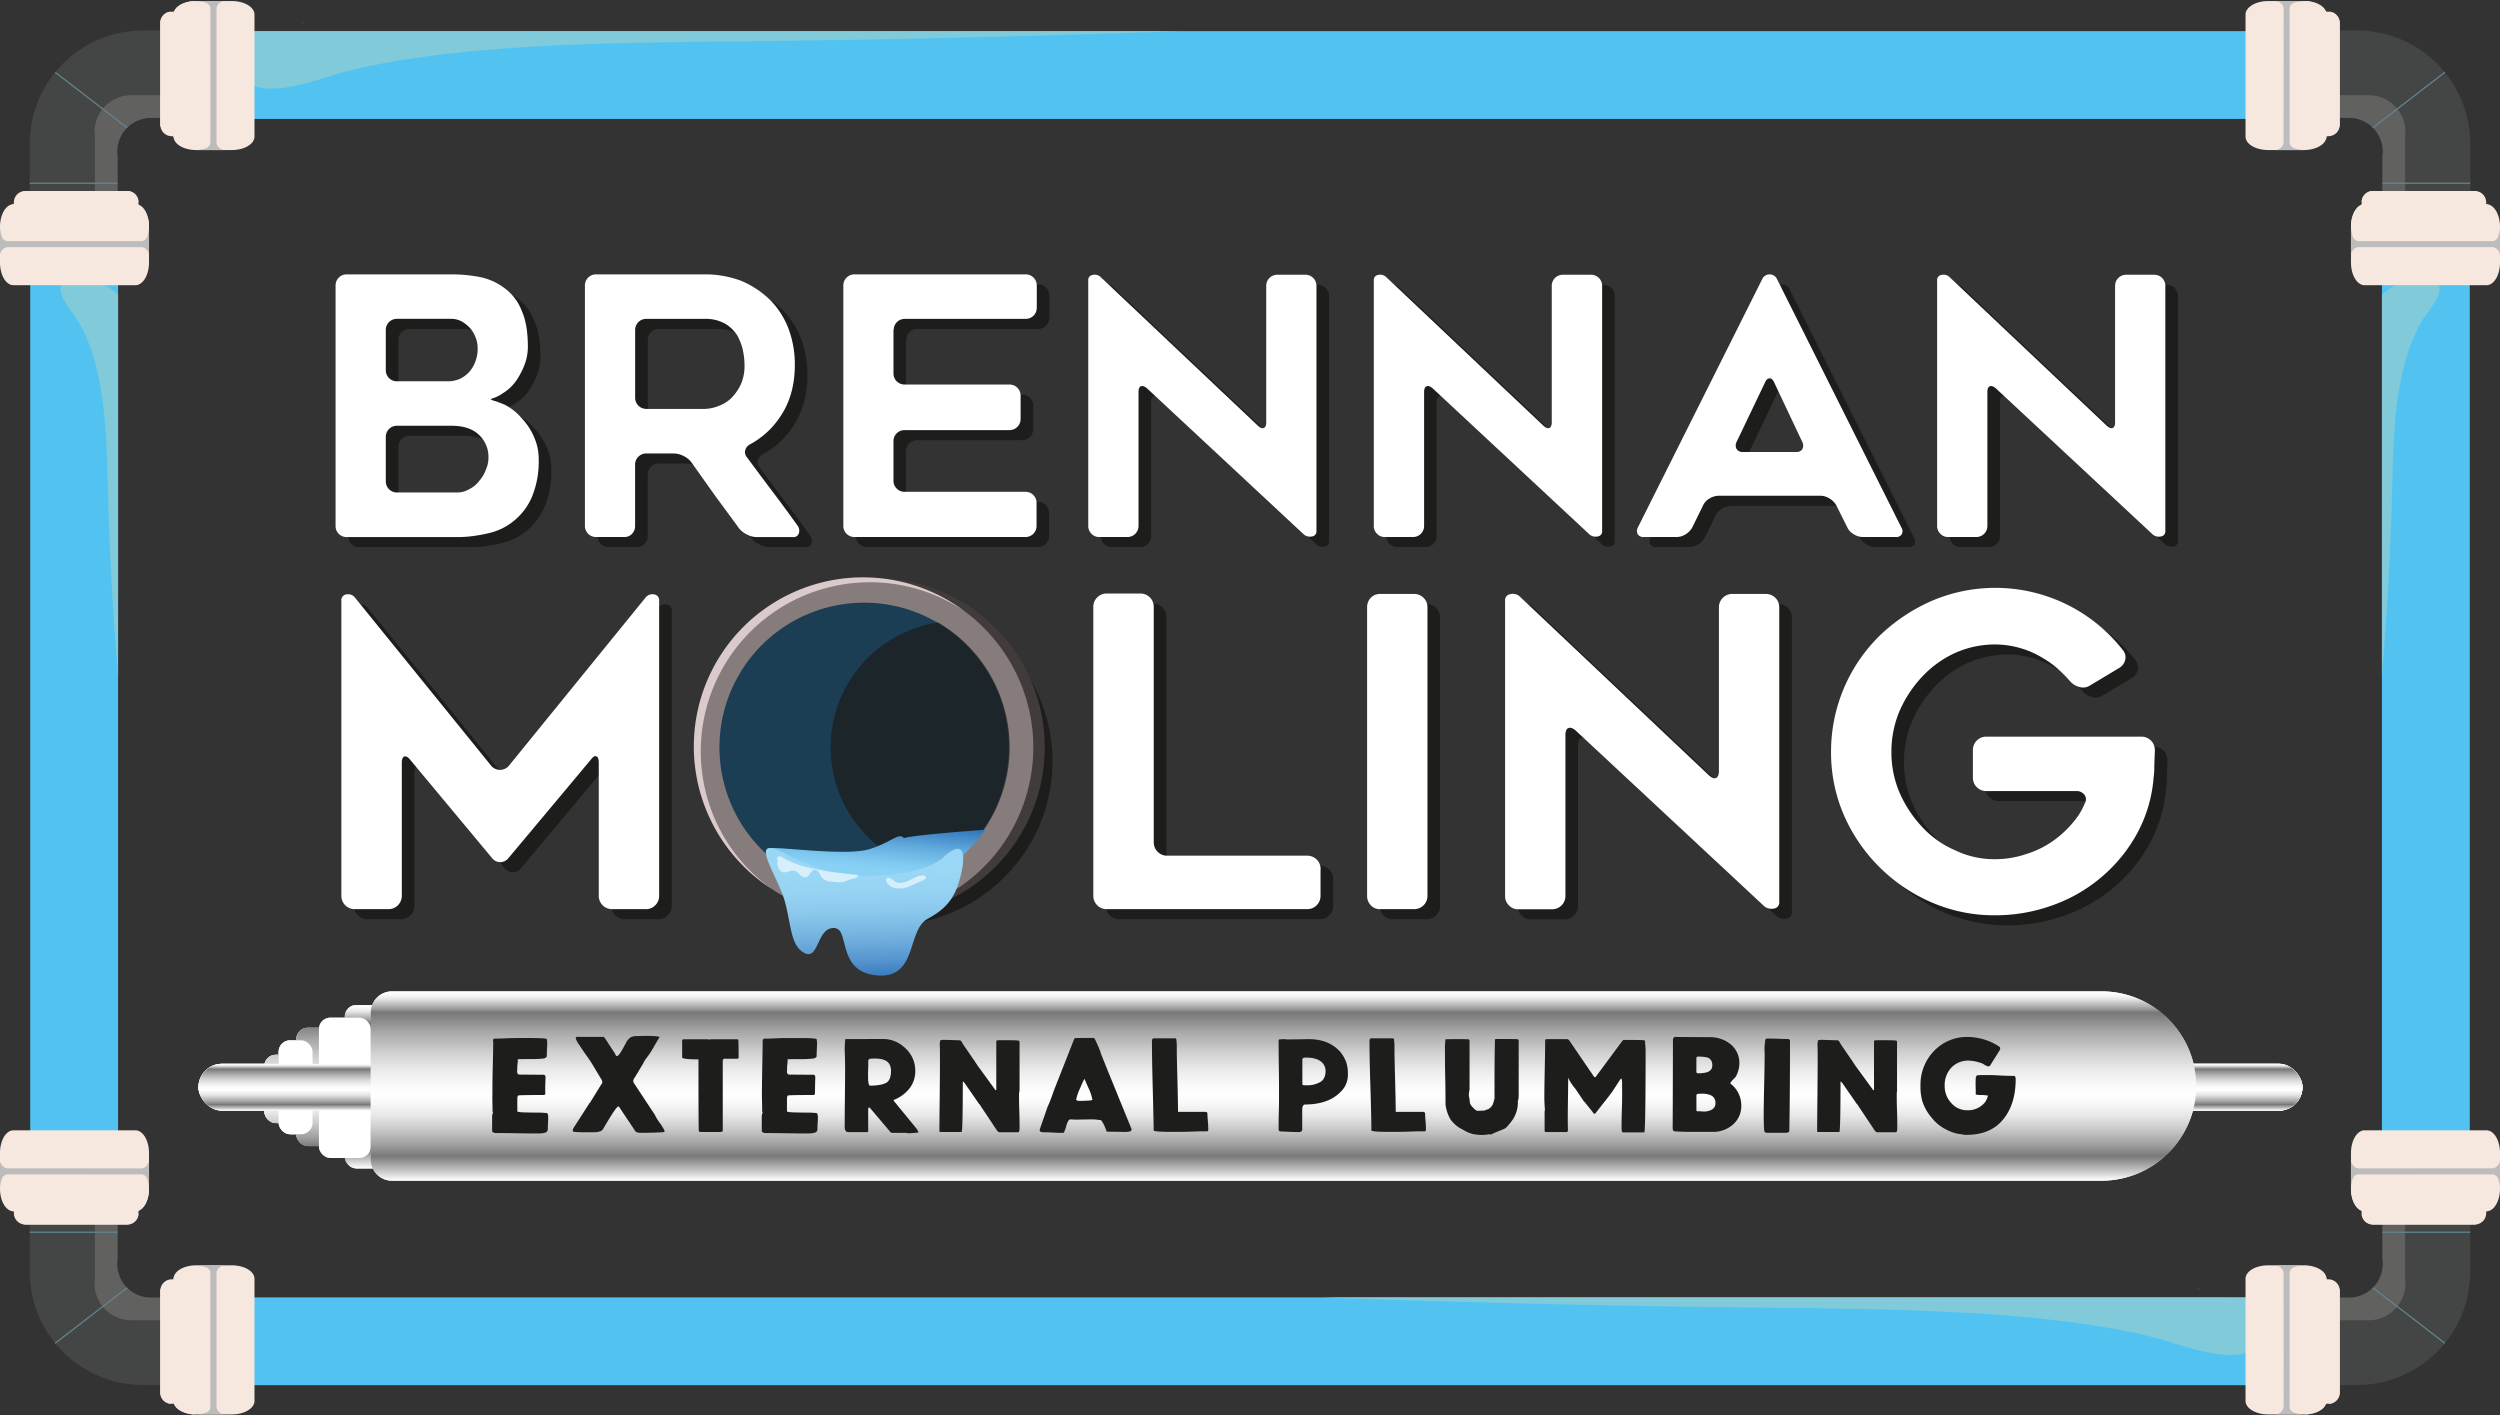 <svg xmlns="http://www.w3.org/2000/svg" xmlns:xlink="http://www.w3.org/1999/xlink" viewBox="0 0 993.08 562.28"><rect x="0" y="0" width="993.08" height="562.28" fill="#333333" stroke="none"/><defs><style>.cls-1,.cls-28{fill:none;}.cls-2{isolation:isolate;}.cls-14,.cls-3{fill:#1d1d1b;}.cls-17,.cls-4,.cls-9{fill:#fff;}.cls-5{fill:url(#linear-gradient);}.cls-6{fill:url(#linear-gradient-23);}.cls-7{fill:url(#linear-gradient-30);}.Graphic-Style-2{fill:url(#linear-gradient-31);}.cls-8{fill:url(#linear-gradient-37);}.cls-9{fill-rule:evenodd;}.cls-10{fill:#413c3b;}.cls-11{fill:#867c7c;}.cls-12{fill:#dbcacb;}.cls-12,.cls-17{mix-blend-mode:screen;}.cls-13{fill:#1b3e54;}.cls-14{opacity:0.72;}.cls-14,.cls-22{mix-blend-mode:multiply;}.cls-15{fill:url(#linear-gradient-38);}.cls-16{fill:url(#linear-gradient-39);}.cls-17{opacity:0.6;}.cls-18{fill:#bdbcbc;}.cls-19{clip-path:url(#clip-path);}.cls-20{fill:#52c3f1;}.cls-21{fill:#80cad9;}.cls-22,.cls-29{fill:#f6e8df;}.cls-23{clip-path:url(#clip-path-2);}.cls-24{clip-path:url(#clip-path-3);}.cls-25{clip-path:url(#clip-path-4);}.cls-26{fill:#444545;}.cls-27{fill:#616160;}.cls-28{stroke:#648492;stroke-miterlimit:10;stroke-width:0.5px;}.cls-30{clip-path:url(#clip-path-5);}.cls-31{clip-path:url(#clip-path-6);}.cls-32{clip-path:url(#clip-path-7);}.cls-33{clip-path:url(#clip-path-8);}</style><linearGradient id="linear-gradient" x1="496.72" y1="469.04" x2="496.72" y2="393.85" gradientUnits="userSpaceOnUse"><stop offset="0" stop-color="#fff"></stop><stop offset="0.06" stop-color="#bebebf"></stop><stop offset="0.13" stop-color="#79797a"></stop><stop offset="0.19" stop-color="#9f9f9f"></stop><stop offset="0.27" stop-color="#c8c8c9"></stop><stop offset="0.34" stop-color="#e6e6e6"></stop><stop offset="0.41" stop-color="#f8f8f9"></stop><stop offset="0.45" stop-color="#fff"></stop><stop offset="0.51" stop-color="#f9f9f9"></stop><stop offset="0.59" stop-color="#e9e9e9"></stop><stop offset="0.68" stop-color="#cfcfcf"></stop><stop offset="0.78" stop-color="#aaaaab"></stop><stop offset="0.88" stop-color="#7b7b7c"></stop><stop offset="0.89" stop-color="#79797a"></stop><stop offset="0.91" stop-color="#9f9f9f"></stop><stop offset="0.94" stop-color="#c8c8c9"></stop><stop offset="0.96" stop-color="#e6e6e6"></stop><stop offset="0.98" stop-color="#f8f8f9"></stop><stop offset="1" stop-color="#fff"></stop></linearGradient><linearGradient id="linear-gradient-23" x1="496.72" y1="464.12" x2="496.72" y2="399.24" xlink:href="#linear-gradient"></linearGradient><linearGradient id="linear-gradient-30" x1="886.72" y1="441.18" x2="886.72" y2="422.58" xlink:href="#linear-gradient"></linearGradient><linearGradient id="linear-gradient-31" x1="106.72" y1="441.18" x2="106.72" y2="422.58" xlink:href="#linear-gradient"></linearGradient><linearGradient id="linear-gradient-37" x1="509.85" y1="469.04" x2="509.85" y2="393.85" xlink:href="#linear-gradient"></linearGradient><linearGradient id="linear-gradient-38" x1="306.58" y1="345.18" x2="308.25" y2="326.49" gradientTransform="translate(40.91)" gradientUnits="userSpaceOnUse"><stop offset="0" stop-color="#88d1f5"></stop><stop offset="0.19" stop-color="#7ec7ef"></stop><stop offset="0.52" stop-color="#64acde"></stop><stop offset="0.93" stop-color="#3a80c2"></stop><stop offset="1" stop-color="#3378bd"></stop></linearGradient><linearGradient id="linear-gradient-39" x1="302.65" y1="346.57" x2="303.56" y2="388.46" gradientTransform="translate(40.91)" gradientUnits="userSpaceOnUse"><stop offset="0" stop-color="#9ad7f5"></stop><stop offset="0.19" stop-color="#96d3f3"></stop><stop offset="0.4" stop-color="#89c6eb"></stop><stop offset="0.61" stop-color="#73b2df"></stop><stop offset="0.83" stop-color="#5695cf"></stop><stop offset="1" stop-color="#3879be"></stop></linearGradient><clipPath id="clip-path"><rect class="cls-1" x="98.7" y="12.36" width="795.8" height="34.89"></rect></clipPath><clipPath id="clip-path-2"><rect class="cls-1" x="99.07" y="515.36" width="795.8" height="34.89"></rect></clipPath><clipPath id="clip-path-3"><rect class="cls-1" x="12.01" y="110.82" width="34.89" height="338.82"></rect></clipPath><clipPath id="clip-path-4"><path class="cls-1" d="M56.84,12.1H86.75V46.83H60A13.42,13.42,0,0,0,46.55,60.25v1.2h.15v46.31H11.82V57.12A45,45,0,0,1,56.84,12.1Z"></path></clipPath><clipPath id="clip-path-5"><path class="cls-1" d="M56.84,550.18H86.75V515.45H60A13.42,13.42,0,0,1,46.55,502v-1.2h.15V454.52H11.82v50.64A45,45,0,0,0,56.84,550.18Z"></path></clipPath><clipPath id="clip-path-6"><rect class="cls-1" x="946.18" y="110.82" width="34.89" height="338.82"></rect></clipPath><clipPath id="clip-path-7"><path class="cls-1" d="M936.24,12.1H906.33V46.83h26.78a13.42,13.42,0,0,1,13.42,13.42v1.2h-.15v46.31h34.88V57.12A45,45,0,0,0,936.24,12.1Z"></path></clipPath><clipPath id="clip-path-8"><path class="cls-1" d="M936.24,550.18H906.33V515.45h26.78A13.42,13.42,0,0,0,946.53,502v-1.2h-.15V454.52h34.88v50.64A45,45,0,0,1,936.24,550.18Z"></path></clipPath></defs><title>Brennan Moling - Hertfordshire External Moling - white logo</title><g class="cls-2"><g id="Layer_3" data-name="Layer 3"><g id="Layer_2" data-name="Layer 2"><path class="cls-3" d="M213.41,148.77a30.38,30.38,0,0,1-3.42,6.55,18.14,18.14,0,0,1-5.42,5,14.69,14.69,0,0,1-3.28,1.71c-.95.29-1.37.5-1.28.64a4.83,4.83,0,0,0,1.71.64c1.33.48,2.57.95,3.71,1.43a21.9,21.9,0,0,1,6.7,5.27,25.61,25.61,0,0,1,5,7.55,21.65,21.65,0,0,1,1.86,9,36.87,36.87,0,0,1-2.57,14.54,24.64,24.64,0,0,1-7,9.55,23.8,23.8,0,0,1-10.26,5.13,60.85,60.85,0,0,1-6.13,1.14,47.77,47.77,0,0,1-6.56.43H142.72a4.37,4.37,0,0,1-4.42-4.42V117.41a4.39,4.39,0,0,1,4.42-4.42h41.47q3.28,0,6.13.29c1.9.19,3.8.48,5.7.85a24.24,24.24,0,0,1,9.69,4.56,19.77,19.77,0,0,1,6.56,8.84q2.41,5.28,2.42,14.4A20.33,20.33,0,0,1,213.41,148.77Zm-50.74,6.69h20.1a11.52,11.52,0,0,0,5.27-1.14,11.91,11.91,0,0,0,3.71-3,13.21,13.21,0,0,0,2.28-4.27,14.15,14.15,0,0,0,.71-4.71,11.83,11.83,0,0,0-.86-4.42,11.08,11.08,0,0,0-2.28-3.7,13.4,13.4,0,0,0-3.27-2.57,8.67,8.67,0,0,0-4.14-1H162.67a4.39,4.39,0,0,0-4.42,4.41v16a4.39,4.39,0,0,0,4.42,4.41Zm28.65,42.9a11.49,11.49,0,0,0,4-3.27,14.27,14.27,0,0,0,2.71-4.57,11.71,11.71,0,0,0,1-5,11.87,11.87,0,0,0-3.84-8.84q-3.72-3.55-10.84-3.56H162.67a4.39,4.39,0,0,0-4.42,4.41v17.68a4.4,4.4,0,0,0,4.42,4.42h23.8A9.21,9.21,0,0,0,191.32,198.36Z"></path><path class="cls-3" d="M253,217.32H241.77a4.37,4.37,0,0,1-4.42-4.42V117.41a4.39,4.39,0,0,1,4.42-4.42h43a40.75,40.75,0,0,1,14.68,2.57A37.48,37.48,0,0,1,310.75,123a32.61,32.61,0,0,1,4.27,5.27,34,34,0,0,1,3.14,6.13,40.33,40.33,0,0,1,2.57,14.54q0,12.12-5.85,20.66a33.2,33.2,0,0,1-11.83,10.84,3.84,3.84,0,0,0-2,2.35,3.11,3.11,0,0,0,.71,2.92q5.26,7.13,10.05,13.47t9.9,13.46a3.38,3.38,0,0,1,.64,3.14,2.19,2.19,0,0,1-2.35,1.57H305.62a8.53,8.53,0,0,1-3.85-1,9.15,9.15,0,0,1-3.14-2.42l-4.77-6.49-4.77-6.48-9.41-13.26a8.47,8.47,0,0,0-3.14-2.56,8.65,8.65,0,0,0-3.84-1h-11a4.39,4.39,0,0,0-4.42,4.42V212.9a4.4,4.4,0,0,1-1.21,3.14A4.05,4.05,0,0,1,253,217.32Zm8.69-50.88h23.09a15.72,15.72,0,0,0,5.56-1.14,14.08,14.08,0,0,0,5.27-3.28,19.45,19.45,0,0,0,3.71-5.42,17.93,17.93,0,0,0,1.42-7.69,27.69,27.69,0,0,0-.57-5.42,17.39,17.39,0,0,0-.85-3.06,30.44,30.44,0,0,0-1.29-2.92,14.75,14.75,0,0,0-4.84-4.85,16,16,0,0,0-8.41-2H261.72a4.39,4.39,0,0,0-4.42,4.41V162a4.39,4.39,0,0,0,4.42,4.42Z"></path><path class="cls-3" d="M359.92,135.08v17.25a4.39,4.39,0,0,0,4.41,4.42H406a4.39,4.39,0,0,1,4.42,4.42v9.26a4.4,4.4,0,0,1-4.42,4.42H364.33a4.37,4.37,0,0,0-4.41,4.42v15.67a4.37,4.37,0,0,0,4.41,4.42h48a4.37,4.37,0,0,1,4.42,4.42v9.12a4.37,4.37,0,0,1-4.42,4.42h-68A4.39,4.39,0,0,1,340,212.9V117.41a4.4,4.4,0,0,1,4.42-4.42h68a4.39,4.39,0,0,1,4.42,4.42v8.84a4.39,4.39,0,0,1-4.42,4.42h-48a4.37,4.37,0,0,0-4.41,4.41Z"></path><path class="cls-3" d="M457.26,159.74V212.9a4.39,4.39,0,0,1-4.42,4.42H441.58a4.1,4.1,0,0,1-3-1.28,4.26,4.26,0,0,1-1.29-3.14V115.42a2,2,0,0,1,1.79-2.21,3.36,3.36,0,0,1,3.06.78l62.57,59.15c.95.85,1.73,1.14,2.35.85s.93-1,.93-2.28V117.55a4.37,4.37,0,0,1,4.41-4.41h11.12a4.39,4.39,0,0,1,4.42,4.41V214.9a2,2,0,0,1-1.78,2.2,3.73,3.73,0,0,1-3.21-.78l-62.42-58.15c-1-.76-1.74-1-2.36-.71S457.26,158.51,457.26,159.74Z"></path><path class="cls-3" d="M570.7,159.74V212.9a4.37,4.37,0,0,1-4.42,4.42H555a4.12,4.12,0,0,1-3-1.28,4.29,4.29,0,0,1-1.28-3.14V115.42a2,2,0,0,1,1.78-2.21,3.35,3.35,0,0,1,3.06.78l62.57,59.15c1,.85,1.73,1.14,2.35.85s.93-1,.93-2.28V117.55a4.37,4.37,0,0,1,4.42-4.41H637a4.37,4.37,0,0,1,4.42,4.41V214.9a2,2,0,0,1-1.78,2.2,3.73,3.73,0,0,1-3.21-.78L574,158.17c-1-.76-1.73-1-2.35-.71S570.7,158.51,570.7,159.74Z"></path><path class="cls-3" d="M655.64,213.47,705.1,114.7a3.23,3.23,0,0,1,5.7,0l49.45,98.77a2.72,2.72,0,0,1,.22,2.71,2.61,2.61,0,0,1-2.5,1.14H745a7,7,0,0,1-3.7-1.14,6.14,6.14,0,0,1-2.57-2.85l-4.27-8.55a7.49,7.49,0,0,0-2.64-2.71,6.68,6.68,0,0,0-3.63-1.14H687.71a7,7,0,0,0-3.71,1.14,6.11,6.11,0,0,0-2.56,2.85l-4.13,8.41a7.18,7.18,0,0,1-2.64,2.85,6.68,6.68,0,0,1-3.64,1.14h-13a2.61,2.61,0,0,1-2.5-1.14A2.89,2.89,0,0,1,655.64,213.47Zm41.76-29.93h21.09a2.56,2.56,0,0,0,2.5-1.21,3.07,3.07,0,0,0-.07-2.78L709.8,156c-.48-1.14-1.09-1.71-1.85-1.71s-1.38.57-1.86,1.71l-11.25,23.52a3,3,0,0,0,0,2.85A2.76,2.76,0,0,0,697.4,183.54Z"></path><path class="cls-3" d="M794.45,159.74V212.9a4.37,4.37,0,0,1-4.41,4.42H778.78a4.1,4.1,0,0,1-3-1.28,4.26,4.26,0,0,1-1.29-3.14V115.42a2,2,0,0,1,1.78-2.21,3.38,3.38,0,0,1,3.07.78l62.56,59.15c1,.85,1.74,1.14,2.36.85s.92-1,.92-2.28V117.55a4.37,4.37,0,0,1,4.42-4.41h11.12a4.39,4.39,0,0,1,4.42,4.41V214.9a2,2,0,0,1-1.79,2.2,3.71,3.71,0,0,1-3.2-.78l-62.43-58.15c-1-.76-1.73-1-2.35-.71S794.45,158.51,794.45,159.74Z"></path><path class="cls-3" d="M266.83,242.68V359.83a5.11,5.11,0,0,1-1.54,3.77,4.93,4.93,0,0,1-3.6,1.54H248.16a5.26,5.26,0,0,1-5.31-5.31V307.08c0-1.48-.31-2.37-.94-2.65s-1.4.2-2.31,1.45l-32.54,38.88a4.12,4.12,0,0,1-6.68,0L168,305.88c-.91-1.14-1.71-1.59-2.39-1.37s-1,1.09-1,2.57v52.75a5.26,5.26,0,0,1-5.31,5.31H145.91a5.26,5.26,0,0,1-5.31-5.31V242.68a2.3,2.3,0,0,1,2.06-2.57,3.42,3.42,0,0,1,3.42,1.37l54.12,66.8a4.59,4.59,0,0,0,6.86,0l54.29-66.8a3.42,3.42,0,0,1,3.42-1.37A2.3,2.3,0,0,1,266.83,242.68Z"></path><path class="cls-3" d="M353,367.54a62.39,62.39,0,0,1-25.18-5.14,65.75,65.75,0,0,1-34.6-34.59,65,65,0,0,1,0-50.62,65.51,65.51,0,0,1,34.6-34.68,64.66,64.66,0,0,1,50.53,0,65.51,65.51,0,0,1,34.6,34.68,65,65,0,0,1,0,50.62,65.75,65.75,0,0,1-34.6,34.59A62.82,62.82,0,0,1,353,367.54Zm.09-107.73a37,37,0,0,0-16,3.51,43.59,43.59,0,0,0-13,9.34,44.23,44.23,0,0,0-8.8,13.61,42.15,42.15,0,0,0,0,32.46,45.45,45.45,0,0,0,8.8,13.61,42.63,42.63,0,0,0,13,9.42,38,38,0,0,0,32,0,42.55,42.55,0,0,0,13-9.42,45.45,45.45,0,0,0,8.8-13.61,42.15,42.15,0,0,0,0-32.46,44.23,44.23,0,0,0-8.8-13.61,43.51,43.51,0,0,0-13-9.34A36.92,36.92,0,0,0,353.07,259.81Z"></path><path class="cls-3" d="M529.56,349.22v10.61a5.26,5.26,0,0,1-5.31,5.31H444.61a5.26,5.26,0,0,1-5.31-5.31V245.08a5.26,5.26,0,0,1,5.31-5.31H458a5.26,5.26,0,0,1,5.31,5.31V338.6a5.28,5.28,0,0,0,5.31,5.31h55.66a5.26,5.26,0,0,1,5.31,5.31Z"></path><path class="cls-3" d="M566.73,365.14H553.2a4.85,4.85,0,0,1-3.69-1.54,5.28,5.28,0,0,1-1.45-3.77V245.25a5.3,5.3,0,0,1,1.45-3.77,4.88,4.88,0,0,1,3.69-1.54h13.53a5.26,5.26,0,0,1,5.31,5.31V359.83a5.26,5.26,0,0,1-5.31,5.31Z"></path><path class="cls-3" d="M626.84,296v63.88a5.26,5.26,0,0,1-5.31,5.31H608a4.89,4.89,0,0,1-3.59-1.54,5.11,5.11,0,0,1-1.54-3.77V242.68A2.42,2.42,0,0,1,605,240a4.05,4.05,0,0,1,3.68.94l75.19,71.08c1.14,1,2.08,1.37,2.82,1s1.12-1.26,1.12-2.74V245.25a5.26,5.26,0,0,1,5.31-5.31h13.36a5.26,5.26,0,0,1,5.3,5.31v117a2.43,2.43,0,0,1-2.14,2.66,4.49,4.49,0,0,1-3.85-.95l-75-69.88c-1.14-.91-2.08-1.19-2.82-.85S626.84,294.47,626.84,296Z"></path><path class="cls-3" d="M861,301.94c-.11,2.29-.2,4.57-.25,6.85a25.22,25.22,0,0,1-.26,3.94,55.15,55.15,0,0,1-6.34,21.93A60.6,60.6,0,0,1,840.25,352a61.73,61.73,0,0,1-19.53,11.47,66.68,66.68,0,0,1-23.29,4.11,62.39,62.39,0,0,1-25.18-5.14,66.86,66.86,0,0,1-34.77-34.59,62.55,62.55,0,0,1-5.13-25.18,64.6,64.6,0,0,1,5.13-25.35,65.36,65.36,0,0,1,6.08-11.13,66.72,66.72,0,0,1,8-9.59,70.93,70.93,0,0,1,20.72-13.88,64.26,64.26,0,0,1,76,19.53,4.38,4.38,0,0,1,.94,3.77,5,5,0,0,1-2.31,3.25l-11.65,7a5,5,0,0,1-4,.69,7.7,7.7,0,0,1-3.69-2.06,62.88,62.88,0,0,0-5.05-5.14,35.45,35.45,0,0,0-5.91-4.28A36.54,36.54,0,0,0,797.43,260a38.74,38.74,0,0,0-15.93,3.43,41.42,41.42,0,0,0-13,9.42,47.74,47.74,0,0,0-8.91,13.53,41.4,41.4,0,0,0-3.26,16.27,40.59,40.59,0,0,0,3.26,16.27,47.74,47.74,0,0,0,8.91,13.53,38.38,38.38,0,0,0,13,9.25,35.79,35.79,0,0,0,15.93,3.6,38.28,38.28,0,0,0,12.5-2.06,37.68,37.68,0,0,0,11-5.48,41.32,41.32,0,0,0,8.74-8.56,24.94,24.94,0,0,0,3.43-6,3.13,3.13,0,0,0-.09-3.51,3.94,3.94,0,0,0-3.34-1.45H794a5.28,5.28,0,0,1-5.3-5.31v-11a5.28,5.28,0,0,1,5.3-5.31h61.66a5.28,5.28,0,0,1,5.31,5.31Z"></path><path class="cls-4" d="M208.41,144.77a30.38,30.38,0,0,1-3.42,6.55,18.14,18.14,0,0,1-5.42,5,14.69,14.69,0,0,1-3.28,1.71c-.95.29-1.37.5-1.28.64a4.83,4.83,0,0,0,1.71.64c1.33.48,2.57.95,3.71,1.43a21.9,21.9,0,0,1,6.7,5.27,25.61,25.61,0,0,1,5,7.55,21.65,21.65,0,0,1,1.86,9,36.87,36.87,0,0,1-2.57,14.54,24.64,24.64,0,0,1-7,9.55,23.8,23.8,0,0,1-10.26,5.13,60.85,60.85,0,0,1-6.13,1.14,47.77,47.77,0,0,1-6.56.43H137.72a4.37,4.37,0,0,1-4.42-4.42V113.41a4.39,4.39,0,0,1,4.42-4.42h41.47q3.28,0,6.13.29c1.9.19,3.8.48,5.7.85a24.24,24.24,0,0,1,9.69,4.56,19.77,19.77,0,0,1,6.56,8.84q2.41,5.28,2.42,14.4A20.33,20.33,0,0,1,208.41,144.77Zm-50.74,6.69h20.1a11.52,11.52,0,0,0,5.27-1.14,11.91,11.91,0,0,0,3.71-3,13.21,13.21,0,0,0,2.28-4.27,14.15,14.15,0,0,0,.71-4.71,11.83,11.83,0,0,0-.86-4.42,11.08,11.08,0,0,0-2.28-3.7,13.4,13.4,0,0,0-3.27-2.57,8.67,8.67,0,0,0-4.14-1H157.67a4.39,4.39,0,0,0-4.42,4.41v16a4.39,4.39,0,0,0,4.42,4.41Zm28.65,42.9a11.49,11.49,0,0,0,4-3.27,14.27,14.27,0,0,0,2.71-4.57,11.71,11.71,0,0,0,1-5,11.87,11.87,0,0,0-3.84-8.84q-3.72-3.55-10.84-3.56H157.67a4.39,4.39,0,0,0-4.42,4.41v17.68a4.4,4.4,0,0,0,4.42,4.42h23.8A9.21,9.21,0,0,0,186.32,194.36Z"></path><path class="cls-4" d="M248,213.32H236.77a4.37,4.37,0,0,1-4.42-4.42V113.41a4.39,4.39,0,0,1,4.42-4.42h43a40.75,40.75,0,0,1,14.68,2.57A37.48,37.48,0,0,1,305.75,119a32.61,32.61,0,0,1,4.27,5.27,34,34,0,0,1,3.14,6.13,40.33,40.33,0,0,1,2.57,14.54q0,12.12-5.85,20.66a33.2,33.2,0,0,1-11.83,10.84,3.84,3.84,0,0,0-2,2.35,3.11,3.11,0,0,0,.71,2.92q5.26,7.13,10.05,13.47t9.9,13.46a3.38,3.38,0,0,1,.64,3.14,2.19,2.19,0,0,1-2.35,1.57H300.62a8.53,8.53,0,0,1-3.85-1,9.15,9.15,0,0,1-3.14-2.42l-4.77-6.49-4.77-6.48-9.41-13.26a8.47,8.47,0,0,0-3.14-2.56,8.65,8.65,0,0,0-3.84-1h-11a4.39,4.39,0,0,0-4.42,4.42V208.9a4.4,4.4,0,0,1-1.21,3.14A4.05,4.05,0,0,1,248,213.32Zm8.69-50.88h23.09a15.72,15.72,0,0,0,5.56-1.14,14.08,14.08,0,0,0,5.27-3.28,19.45,19.45,0,0,0,3.71-5.42,17.93,17.93,0,0,0,1.42-7.69,27.69,27.69,0,0,0-.57-5.42,17.39,17.39,0,0,0-.85-3.06,30.44,30.44,0,0,0-1.29-2.92,14.75,14.75,0,0,0-4.84-4.85,16,16,0,0,0-8.41-2H256.72a4.39,4.39,0,0,0-4.42,4.41V158a4.39,4.39,0,0,0,4.42,4.42Z"></path><path class="cls-4" d="M354.92,131.08v17.25a4.39,4.39,0,0,0,4.41,4.42H401a4.39,4.39,0,0,1,4.42,4.42v9.26a4.4,4.4,0,0,1-4.42,4.42H359.33a4.37,4.37,0,0,0-4.41,4.42v15.67a4.37,4.37,0,0,0,4.41,4.42h48a4.37,4.37,0,0,1,4.42,4.42v9.12a4.37,4.37,0,0,1-4.42,4.42h-68A4.39,4.39,0,0,1,335,208.9V113.41a4.4,4.4,0,0,1,4.42-4.42h68a4.39,4.39,0,0,1,4.42,4.42v8.84a4.39,4.39,0,0,1-4.42,4.42h-48a4.37,4.37,0,0,0-4.41,4.41Z"></path><path class="cls-4" d="M452.26,155.74V208.9a4.39,4.39,0,0,1-4.42,4.42H436.58a4.1,4.1,0,0,1-3-1.28,4.26,4.26,0,0,1-1.29-3.14V111.42a2,2,0,0,1,1.79-2.21,3.36,3.36,0,0,1,3.06.78l62.57,59.15c.95.85,1.73,1.14,2.35.85s.93-1,.93-2.28V113.55a4.37,4.37,0,0,1,4.41-4.41h11.12a4.39,4.39,0,0,1,4.42,4.41V210.9a2,2,0,0,1-1.78,2.2,3.73,3.73,0,0,1-3.21-.78l-62.42-58.15c-1-.76-1.74-1-2.36-.71S452.26,154.51,452.26,155.74Z"></path><path class="cls-4" d="M565.7,155.74V208.9a4.37,4.37,0,0,1-4.42,4.42H550a4.12,4.12,0,0,1-3-1.28,4.29,4.29,0,0,1-1.28-3.14V111.42a2,2,0,0,1,1.78-2.21,3.35,3.35,0,0,1,3.06.78l62.57,59.15c1,.85,1.73,1.14,2.35.85s.93-1,.93-2.28V113.55a4.37,4.37,0,0,1,4.42-4.41H632a4.37,4.37,0,0,1,4.42,4.41V210.9a2,2,0,0,1-1.78,2.2,3.73,3.73,0,0,1-3.21-.78L569,154.17c-1-.76-1.73-1-2.35-.71S565.7,154.51,565.7,155.74Z"></path><path class="cls-4" d="M650.64,209.47,700.1,110.7a3.23,3.23,0,0,1,5.7,0l49.45,98.77a2.72,2.72,0,0,1,.22,2.71,2.61,2.61,0,0,1-2.5,1.14H740a7,7,0,0,1-3.7-1.14,6.14,6.14,0,0,1-2.57-2.85l-4.27-8.55a7.49,7.49,0,0,0-2.64-2.71,6.68,6.68,0,0,0-3.63-1.14H682.71a7,7,0,0,0-3.71,1.14,6.11,6.11,0,0,0-2.56,2.85l-4.13,8.41a7.18,7.18,0,0,1-2.64,2.85,6.68,6.68,0,0,1-3.64,1.14h-13a2.61,2.61,0,0,1-2.5-1.14A2.89,2.89,0,0,1,650.64,209.47Zm41.76-29.93h21.09a2.56,2.56,0,0,0,2.5-1.21,3.07,3.07,0,0,0-.07-2.78L704.8,152c-.48-1.14-1.09-1.71-1.85-1.71s-1.38.57-1.86,1.71l-11.25,23.52a3,3,0,0,0,0,2.85A2.76,2.76,0,0,0,692.4,179.54Z"></path><path class="cls-4" d="M789.45,155.74V208.9a4.37,4.37,0,0,1-4.41,4.42H773.78a4.1,4.1,0,0,1-3-1.28,4.26,4.26,0,0,1-1.29-3.14V111.42a2,2,0,0,1,1.78-2.21,3.38,3.38,0,0,1,3.07.78l62.56,59.15c1,.85,1.74,1.14,2.36.85s.92-1,.92-2.28V113.55a4.37,4.37,0,0,1,4.42-4.41h11.12a4.39,4.39,0,0,1,4.42,4.41V210.9a2,2,0,0,1-1.79,2.2,3.71,3.71,0,0,1-3.2-.78l-62.43-58.15c-1-.76-1.73-1-2.35-.71S789.45,154.51,789.45,155.74Z"></path><path class="cls-4" d="M261.83,238.68V355.83a5.11,5.11,0,0,1-1.54,3.77,4.93,4.93,0,0,1-3.6,1.54H243.16a5.26,5.26,0,0,1-5.31-5.31V303.08c0-1.48-.31-2.37-.94-2.65s-1.4.2-2.31,1.45l-32.54,38.88a4.12,4.12,0,0,1-6.68,0L163,301.88c-.91-1.14-1.71-1.59-2.39-1.37s-1,1.09-1,2.57v52.75a5.26,5.26,0,0,1-5.31,5.31H140.91a5.26,5.26,0,0,1-5.31-5.31V238.68a2.3,2.3,0,0,1,2.06-2.57,3.42,3.42,0,0,1,3.42,1.37l54.12,66.8a4.59,4.59,0,0,0,6.86,0l54.29-66.8a3.42,3.42,0,0,1,3.42-1.37A2.3,2.3,0,0,1,261.83,238.68Z"></path><path class="cls-4" d="M348,363.54a62.39,62.39,0,0,1-25.18-5.14,65.75,65.75,0,0,1-34.6-34.59,65,65,0,0,1,0-50.62,65.51,65.51,0,0,1,34.6-34.68,64.66,64.66,0,0,1,50.53,0,65.51,65.51,0,0,1,34.6,34.68,65,65,0,0,1,0,50.62,65.75,65.75,0,0,1-34.6,34.59A62.82,62.82,0,0,1,348,363.54Zm.09-107.73a37,37,0,0,0-16,3.51,43.59,43.59,0,0,0-13,9.34,44.23,44.23,0,0,0-8.8,13.61,42.15,42.15,0,0,0,0,32.46,45.45,45.45,0,0,0,8.8,13.61,42.63,42.63,0,0,0,13,9.42,38,38,0,0,0,32,0,42.55,42.55,0,0,0,13-9.42,45.45,45.45,0,0,0,8.8-13.61,42.15,42.15,0,0,0,0-32.46,44.23,44.23,0,0,0-8.8-13.61,43.51,43.51,0,0,0-13-9.34A36.92,36.92,0,0,0,348.07,255.81Z"></path><path class="cls-4" d="M524.56,345.22v10.61a5.26,5.26,0,0,1-5.31,5.31H439.61a5.26,5.26,0,0,1-5.31-5.31V241.08a5.26,5.26,0,0,1,5.31-5.31H453a5.26,5.26,0,0,1,5.31,5.31V334.6a5.28,5.28,0,0,0,5.31,5.31h55.66a5.26,5.26,0,0,1,5.31,5.31Z"></path><path class="cls-4" d="M561.73,361.14H548.2a4.85,4.85,0,0,1-3.69-1.54,5.28,5.28,0,0,1-1.45-3.77V241.25a5.3,5.3,0,0,1,1.45-3.77,4.88,4.88,0,0,1,3.69-1.54h13.53a5.26,5.26,0,0,1,5.31,5.31V355.83a5.26,5.26,0,0,1-5.31,5.31Z"></path><path class="cls-4" d="M621.84,292v63.88a5.26,5.26,0,0,1-5.31,5.31H603a4.89,4.89,0,0,1-3.59-1.54,5.11,5.11,0,0,1-1.54-3.77V238.68A2.42,2.42,0,0,1,600,236a4.05,4.05,0,0,1,3.68.94l75.19,71.08c1.14,1,2.08,1.37,2.82,1s1.12-1.26,1.12-2.74V241.25a5.26,5.26,0,0,1,5.31-5.31h13.36a5.26,5.26,0,0,1,5.3,5.31v117a2.43,2.43,0,0,1-2.14,2.66,4.49,4.49,0,0,1-3.85-.95l-75-69.88c-1.14-.91-2.08-1.19-2.82-.85S621.84,290.47,621.84,292Z"></path><path class="cls-4" d="M856,297.94c-.11,2.29-.2,4.57-.25,6.85a25.22,25.22,0,0,1-.26,3.94,55.15,55.15,0,0,1-6.34,21.93A60.6,60.6,0,0,1,835.25,348a61.73,61.73,0,0,1-19.53,11.47,66.68,66.68,0,0,1-23.29,4.11,62.39,62.39,0,0,1-25.18-5.14,66.86,66.86,0,0,1-34.77-34.59,62.55,62.55,0,0,1-5.13-25.18,64.6,64.6,0,0,1,5.13-25.35,65.36,65.36,0,0,1,6.08-11.13,66.72,66.72,0,0,1,8-9.59,70.93,70.93,0,0,1,20.72-13.88,64.26,64.26,0,0,1,76,19.53,4.38,4.38,0,0,1,.94,3.77,5,5,0,0,1-2.31,3.25l-11.65,7a5,5,0,0,1-4,.69,7.7,7.7,0,0,1-3.69-2.06,62.88,62.88,0,0,0-5.05-5.14,35.45,35.45,0,0,0-5.91-4.28A36.54,36.54,0,0,0,792.43,256a38.74,38.74,0,0,0-15.93,3.43,41.42,41.42,0,0,0-13,9.42,47.74,47.74,0,0,0-8.91,13.53,41.4,41.4,0,0,0-3.26,16.27,40.59,40.59,0,0,0,3.26,16.27,47.74,47.74,0,0,0,8.91,13.53,38.38,38.38,0,0,0,13,9.25,35.79,35.79,0,0,0,15.93,3.6,38.28,38.28,0,0,0,12.5-2.06,37.68,37.68,0,0,0,11-5.48,41.32,41.32,0,0,0,8.74-8.56,24.94,24.94,0,0,0,3.43-6,3.13,3.13,0,0,0-.09-3.51,3.94,3.94,0,0,0-3.34-1.45H789a5.28,5.28,0,0,1-5.3-5.31v-11a5.28,5.28,0,0,1,5.3-5.31h61.66a5.28,5.28,0,0,1,5.31,5.31Z"></path><rect class="cls-5" x="858.83" y="422.58" width="55.78" height="18.59" rx="9.3"></rect><rect class="cls-5" x="78.83" y="422.58" width="55.78" height="18.59" rx="9.3"></rect><rect class="cls-5" x="104.99" y="418.99" width="9.78" height="27.14" rx="4.55"></rect><rect class="cls-5" x="110.69" y="413.24" width="13.46" height="37.32" rx="4.55"></rect><rect class="cls-5" x="117.69" y="408.24" width="17.37" height="47.01" rx="4.55"></rect><rect class="cls-5" x="126.69" y="404.24" width="20.6" height="55.76" rx="4.55"></rect><rect class="cls-5" x="136.95" y="399.24" width="20.57" height="64.88" rx="4.55"></rect><rect class="cls-5" x="858.83" y="422.58" width="55.78" height="18.59" rx="9.3"></rect><rect class="cls-5" x="78.83" y="422.58" width="55.78" height="18.59" rx="9.3"></rect><rect class="cls-5" x="104.99" y="418.99" width="9.78" height="27.14" rx="4.55"></rect><rect class="cls-5" x="110.69" y="413.24" width="13.46" height="37.32" rx="4.55"></rect><rect class="cls-5" x="117.69" y="408.24" width="17.37" height="47.01" rx="4.55"></rect><rect class="cls-5" x="126.69" y="404.24" width="20.6" height="55.76" rx="4.55"></rect><rect class="cls-5" x="136.95" y="399.24" width="20.57" height="64.88" rx="4.55"></rect><rect class="cls-5" x="858.83" y="422.58" width="55.78" height="18.59" rx="9.3"></rect><rect class="cls-5" x="78.83" y="422.58" width="55.78" height="18.59" rx="9.3"></rect><rect class="cls-5" x="104.99" y="418.99" width="9.78" height="27.14" rx="4.55"></rect><rect class="cls-5" x="110.69" y="413.24" width="13.46" height="37.32" rx="4.55"></rect><rect class="cls-5" x="117.69" y="408.24" width="17.37" height="47.01" rx="4.55"></rect><rect class="cls-5" x="126.69" y="404.24" width="20.6" height="55.76" rx="4.55"></rect><rect class="cls-5" x="136.95" y="399.24" width="20.57" height="64.88" rx="4.55"></rect><path class="cls-5" d="M834.81,469H155.69a8.39,8.39,0,0,1-8.4-8.39v-58.4a8.4,8.4,0,0,1,8.4-8.4H834.81a37.61,37.61,0,0,1,37.6,37.6h0A37.6,37.6,0,0,1,834.81,469Z"></path><rect class="cls-6" x="858.83" y="422.58" width="55.78" height="18.59" rx="9.3"></rect><rect class="cls-6" x="78.83" y="422.58" width="55.78" height="18.59" rx="9.3"></rect><rect class="cls-6" x="104.99" y="418.99" width="9.78" height="27.14" rx="4.55"></rect><rect class="cls-6" x="110.69" y="413.24" width="13.46" height="37.32" rx="4.55"></rect><rect class="cls-6" x="117.69" y="408.24" width="17.37" height="47.01" rx="4.55"></rect><rect class="cls-6" x="126.69" y="404.24" width="20.6" height="55.76" rx="4.55"></rect><rect class="cls-6" x="136.95" y="399.24" width="20.57" height="64.88" rx="4.55"></rect><rect class="cls-7" x="858.83" y="422.58" width="55.78" height="18.59" rx="9.3"></rect><rect class="Graphic-Style-2" x="78.83" y="422.58" width="55.78" height="18.59" rx="9.3"></rect><rect class="Graphic-Style-2" x="104.99" y="418.99" width="9.78" height="27.14" rx="4.55"></rect><rect class="Graphic-Style-2" x="110.69" y="413.24" width="13.46" height="37.32" rx="4.55"></rect><rect class="Graphic-Style-2" x="117.69" y="408.24" width="17.37" height="47.01" rx="4.55"></rect><rect class="Graphic-Style-2" x="126.69" y="404.24" width="20.6" height="55.76" rx="4.55"></rect><rect class="Graphic-Style-2" x="136.95" y="399.24" width="20.57" height="64.88" rx="4.55"></rect><path class="cls-8" d="M834.81,469H155.69a8.39,8.39,0,0,1-8.4-8.39v-58.4a8.4,8.4,0,0,1,8.4-8.4H834.81a37.61,37.61,0,0,1,37.6,37.6h0A37.6,37.6,0,0,1,834.81,469Z"></path><path class="cls-3" d="M216.12,426.93c.1,0,.23.11.37.32a1,1,0,0,1,.22.54c0,.53-.07,1.71-.11,3.54s0,2.93,0,3.32l-.43.32q-8.75,0-10.19.17c-.33.07-.49.6-.49,1.6,0,.25,0,1,0,2.12s0,2,0,2.6c.1.22.94.35,2.49.41s3.33.09,5.31.1a34.56,34.56,0,0,1,4,.19c.32.22.48.75.48,1.61,0,.5,0,1.27-.08,2.31s-.08,1.8-.08,2.3a1.79,1.79,0,0,1-.29,1.05,1.58,1.58,0,0,1-1,.56,8.71,8.71,0,0,1-1.29.22c-.41,0-1,.05-1.74.05q-2.69,0-7.56-.08t-7.35-.08l-.43,0-.69,0c-1,0-1.6-.26-1.77-.8,0-.68,0-1.58,0-2.71s0-1.9,0-2.33a5.67,5.67,0,0,1,.38-2.47c0-.11-.07-.16-.22-.16,0-.79,0-2-.05-3.62s0-2.87,0-3.73c0-2,0-5.78.16-11.45s.16-8.64.16-8.93a2.51,2.51,0,0,0-.06-.46,3.36,3.36,0,0,1-.05-.45l.54-.43c1,0,2.54,0,4.64-.11s3.65-.11,4.69-.11l2.36,0,2.79,0c4,0,6.09.14,6.38.43l.16,1.28c0,.25,0,1.13-.08,2.63s-.08,2.4-.08,2.68c0,.61-.49,1-1.47,1.13a44.22,44.22,0,0,1-5.29.21c-.28,0-.68,0-1.18,0l-1.07,0-2.52.05c0,.4,0,1.07-.11,2s-.11,1.74-.11,2.38a.14.14,0,0,1-.05.11v.11c0,1,.29,1.5.86,1.5Z"></path><path class="cls-3" d="M256.45,411.48q5.58,0,5.58.59c-.07,0-.3.33-.7,1s-.91,1.55-1.55,2.66-1.18,2-1.61,2.68q-.17.27-1.29,1.77a11,11,0,0,0-1.45,2.36L252.16,428a1.65,1.65,0,0,0-.43.72,2.72,2.72,0,0,0-.21.83,5.89,5.89,0,0,0,.37.81l8.21,12.44a18.28,18.28,0,0,0,1.93,3.19,18.93,18.93,0,0,1,2,3.3c0,.14-.12.29-.37.43q-3.27.27-9,.27c-1.21,0-2-.2-2.25-.59l-6.38-9.55s-.06-.1-.16-.19-.18-.13-.22-.13c-.28,0-.81.55-1.58,1.66s-1.7,2.58-2.79,4.4-1.69,2.83-1.8,3c-.46.79-1.71,1.18-3.75,1.18l-1.4,0-2.25,0c-3,0-4.56-.14-4.56-.43a2.68,2.68,0,0,1,.22-1.13l6.22-9.7a.9.9,0,0,1,.37-.43l4.94-8a2.63,2.63,0,0,0-.32-1.24c-.43-.68-1.12-1.82-2.07-3.43s-1.71-2.86-2.28-3.75c-.14-.25-.75-1.13-1.82-2.63s-2-2.91-2.84-4.21a7.62,7.62,0,0,1-1.24-2.44c0-.32.13-.49.38-.49h10.4a.79.79,0,0,1,.65.27l4.23,6.44c.18.61.43.91.76.91.14,0,.34-.14.61-.43a7.13,7.13,0,0,0,.86-1.15c.3-.48.57-.93.8-1.34s.48-.85.73-1.32a7.79,7.79,0,0,1,.43-.75,5.66,5.66,0,0,1,1.85-2.38,4.64,4.64,0,0,1,2.44-.57Z"></path><path class="cls-3" d="M293.3,413q.1,1.93.11,7.24,0,.33-1,.33h-4.67c-.43,0-.64.34-.64,1v27.67s-.09.12-.27.24a.83.83,0,0,1-.37.19H278l-.38-.32q-.17-.17-.16-25.21v-3.33c-4.33,0-6.49-.26-6.49-.8v-6.87s.14-.14.43-.32h9.65a8.52,8.52,0,0,1,.91.16.14.14,0,0,0,.16-.16h10.68Z"></path><path class="cls-3" d="M323.28,426.93c.11,0,.24.11.38.32a1.06,1.06,0,0,1,.21.54c0,.53-.07,1.71-.1,3.54s-.06,2.93-.06,3.32l-.43.32q-8.73,0-10.19.17c-.32.07-.48.6-.48,1.6,0,.25,0,1,0,2.12s0,2,0,2.6c.1.22.93.35,2.49.41s3.32.09,5.31.1a34.84,34.84,0,0,1,4,.19c.32.22.48.75.48,1.61,0,.5,0,1.27-.08,2.31s-.08,1.8-.08,2.3a1.79,1.79,0,0,1-.29,1.05,1.58,1.58,0,0,1-1,.56,9.17,9.17,0,0,1-1.29.22c-.41,0-1,.05-1.74.05q-2.69,0-7.56-.08t-7.35-.08l-.43,0-.7,0c-1,0-1.59-.26-1.77-.8,0-.68,0-1.58,0-2.71s0-1.9,0-2.33a5.71,5.71,0,0,1,.37-2.47c0-.11-.07-.16-.21-.16,0-.79,0-2-.05-3.62s-.06-2.87-.06-3.73c0-2,.06-5.78.16-11.45s.16-8.64.16-8.93a2.33,2.33,0,0,0-.05-.46A2.24,2.24,0,0,1,303,413l.53-.43c1,0,2.55,0,4.64-.11s3.66-.11,4.7-.11l2.36,0,2.78,0q6,0,6.39.43l.16,1.28c0,.25,0,1.13-.08,2.63s-.08,2.4-.08,2.68c0,.61-.49,1-1.48,1.13a43.9,43.9,0,0,1-5.28.21c-.29,0-.68,0-1.18,0l-1.07,0-2.52.05c0,.4,0,1.07-.11,2s-.11,1.74-.11,2.38a.18.18,0,0,1-.05.11v.11c0,1,.28,1.5.86,1.5Z"></path><path class="cls-3" d="M350.69,412.72a12.61,12.61,0,0,1,9,3.72,11.91,11.91,0,0,1,3.89,8.88,11.05,11.05,0,0,1-2.28,7,14.7,14.7,0,0,1-6.14,4.56c-.11,0-.17.09-.17.27v.05a.15.15,0,0,1,.06.11l9.17,11.21c.11.18.21.38.32.59l.24.46a.39.39,0,0,1,.08.18q0,.16-1.77.3c-1.18.09-2,.13-2.36.13a.83.83,0,0,1-.59-.16h-5.74a1.24,1.24,0,0,1-.91-.59L346,440.61l-.22-.27a1.08,1.08,0,0,0-.32-.32.52.52,0,0,0-.32-.11c-.07,0-.16.23-.27.7v8.69c0,.28-.11.42-.32.42h-7.29a1.55,1.55,0,0,1-1.29-.42,3,3,0,0,1-.43-1.45q0-4.78.08-12.1t.08-11c0-.39,0-1.82-.05-4.29l-.11-3.7a32.3,32.3,0,0,1,.27-4Zm2.52,9.86q-1.33-2.08-5.57-2.09c-.5,0-1.25,0-2.26.11l-.48.54c0,.46,0,1.19,0,2.17s-.06,1.81-.08,2.49,0,1.17,0,1.45c0,2.4.22,3.74.64,4H346q4.45-.11,6.2-1.23t1.74-4.83A4.88,4.88,0,0,0,353.21,422.58Z"></path><path class="cls-3" d="M405,413.73v19.15a3.61,3.61,0,0,1-.05.49l-.11.75-.05.32c0,1.54,0,3.84.11,6.92s.1,5.36.1,6.86c0,1-.21,1.56-.64,1.56h-7a1.37,1.37,0,0,1-1.24-.59l-6.59-9.87a2.26,2.26,0,0,0-.49-.7,3.12,3.12,0,0,1-.42-.53l-5.42-7.84-.64-.69-.11.21q0,19.91-.49,19.9h-8.47l-.32-.16q0-4.12.11-14.19t.1-14.93c0-2.47,0-4.33-.1-5.58l.21-1.56,1.07-.21,6.76.21c.18,0,.39.18.64.54a3.34,3.34,0,0,1,.49.86l5,7.29a4.53,4.53,0,0,0,.4.62,4,4,0,0,1,.4.62l6.92,9.49c.11.25.25.37.43.37a.14.14,0,0,0,.16-.16V413.52l.32-.27a22.43,22.43,0,0,1,2.31-.05q6.33,0,6.33.21Z"></path><path class="cls-3" d="M434.53,412.29c.18,0,.69,1,1.53,2.95a21.52,21.52,0,0,1,1.26,3.27q1.13,2.94,12.17,30a.87.87,0,0,1-.64.94,10.1,10.1,0,0,1-2.36.19l-2.74-.06c-1.82,0-3.2-.05-4.13-.05-.07-.21-.21-.59-.42-1.13l-.51-1.23a12.08,12.08,0,0,0-.57-1.07,9.72,9.72,0,0,0-.8-1.18c-.25,0-.75,0-1.5-.14a17.18,17.18,0,0,0-2-.13l-6.71.11-1-.06-.86-.05c-.64,0-1.2.84-1.66,2.52s-.86,2.63-1.18,2.84a35.1,35.1,0,0,1-3.57-.08c-1.41-.09-2.6-.13-3.57-.13-1.5,0-2.25-.22-2.25-.65a1.38,1.38,0,0,1,0-.26,1.49,1.49,0,0,0,0-.22l3.11-9a43,43,0,0,0,1.69-4.18c.66-1.86,1.08-3,1.26-3.44l7.61-19.3c0-.29.5-.43,1.4-.43Zm-4.45,25c2.57-.07,3.86-.21,3.86-.42a19.16,19.16,0,0,0-1.66-4.89q-.64-1.54-.75-1.71l-.7-1.66c-.18,0-.78,1.23-1.8,3.7a21.34,21.34,0,0,0-1.53,4.34c0,.43.4.64,1.18.64Z"></path><path class="cls-3" d="M467.25,412.72a24.9,24.9,0,0,1,.21,2.68s0,.43,0,1.18,0,1.36,0,1.82.08,3.93.24,10.06.24,10.5.24,13.11l.16.11h10.73c.54,0,.81.3.81.91s.05,1.4.16,2.71.16,2.42.16,3.35q0,.75-.54.75c-1.36,0-3.32,0-5.9.11s-5.22.11-7.94.11q-7.29,0-7.29-.59-.06-4.35-.38-16.47t-.32-18.77c0-.9.23-1.34.7-1.34h8.69Z"></path><path class="cls-3" d="M508.55,449.4c-.43,0-.64-.32-.64-1,0-1.58,0-3.82.08-6.73s.08-5.09.08-6.52c0-2.5,0-6.29-.08-11.35s-.08-8.59-.08-10.59l.16-.32c.93-.07,1.61-.11,2-.11a3.84,3.84,0,0,1,.91.11l4.88-.05,4-.06q8,0,12.49,5a14.58,14.58,0,0,1,2.36,4,12.89,12.89,0,0,1,.7,4.48,9.58,9.58,0,0,1-1.5,5.84q-4.83,6.66-15.72,6.65c-.6.22-.91.93-.91,2.15v7.56a1.09,1.09,0,0,1-1.23,1.23c-2.18,0-4.19-.07-6-.21l-.64,0-.43,0ZM519,420.12a5,5,0,0,0-1.12.05l-.54.43v10.08c0,.29.36.43,1.08.43h1.07a10.13,10.13,0,0,0,5.17-1.42q1.9-1.26,1.91-4.37a5.39,5.39,0,0,0-.81-2.57C524.5,421,522.25,420.12,519,420.12Z"></path><path class="cls-3" d="M553.71,412.72a26.17,26.17,0,0,1,.22,2.68s0,.43,0,1.18,0,1.36,0,1.82.08,3.93.24,10.06.25,10.5.25,13.11l.16.11h10.72c.54,0,.81.3.81.91s.05,1.4.16,2.71.16,2.42.16,3.35q0,.75-.54.75c-1.36,0-3.32,0-5.9.11s-5.22.11-7.93.11q-7.31,0-7.3-.59,0-4.35-.37-16.47T544,413.79c0-.9.24-1.34.7-1.34h8.69Z"></path><path class="cls-3" d="M594.26,412.72c.43,0,1.63,0,3.59,0s3.51.05,4.62.05a.71.71,0,0,1,.8.81v21.24c0,1.5-.11,2.25-.32,2.25v1.18a12.41,12.41,0,0,1-2.84,7.56l-.81,1a11.1,11.1,0,0,1-1,1.08,3.11,3.11,0,0,1-.86.56c-.32.14-1.12.47-2.39,1a21.93,21.93,0,0,0-2.81,1.28.51.51,0,0,0-.33-.16,11,11,0,0,0-1.36.14,10.75,10.75,0,0,1-1.42.13,17.72,17.72,0,0,1-4.32-.43,13.66,13.66,0,0,1-3.78-1.72,12.44,12.44,0,0,1-4.83-4,15.34,15.34,0,0,1-2-6c0-2.51,0-6.06-.11-10.65s-.1-8.16-.1-10.7a29.82,29.82,0,0,1,.21-4.51l2.36-.05,1.93,0c.57,0,1.4,0,2.47,0s1.88.05,2.41.05l.38.32v19.74a7.59,7.59,0,0,0-.27,1.93,7.84,7.84,0,0,0,.19,1.45,9.91,9.91,0,0,1,.19,1.77,4.35,4.35,0,0,0,1.28,1.93c.83.9,1.43,1.33,1.83,1.29l2.79-.11a2.07,2.07,0,0,1,.8-.35,2.14,2.14,0,0,0,.75-.29,3.84,3.84,0,0,0,1.1-.94,4.05,4.05,0,0,0,.56-.83,12.61,12.61,0,0,0,.38-1.21c.18-.62.29-1,.32-1.15,0-.65,0-2.66,0-6.06q0-12.76.21-17.49Z"></path><path class="cls-3" d="M622.21,412.77a1.33,1.33,0,0,1,1.12.48l9.77,14.32a.57.57,0,0,0,.48.32.48.48,0,0,0,.43-.32l10.4-14.05.48-.43h.38l.86,0,.8,0q6.39,0,6.39.21l.16.27c0,.14,0,.74.1,1.8s.11,1.63.11,1.74q0,32.71-.54,32.72h-8.47c-.36,0-.54-.65-.54-1.93,0-1.51,0-3.79.11-6.87s.11-5.38.11-6.92c0-3.25,0-4.95-.06-5.09l-.32-.65a5.45,5.45,0,0,0-.88,1.18c-.52.79-1,1.59-1.56,2.42s-.79,1.25-.83,1.28q-1.23,1.77-3.57,4.7t-3.24,4.15q-.27.33-.48.33c-.25,0-.58-.34-1-1l-2.89-3.6a3.06,3.06,0,0,1-.54-.59l-3.22-4.77a19,19,0,0,1-2.84-4.35q0,3.12-.08,8.35c-.06,3.48-.08,6-.08,7.58,0,2.26,0,3.94.1,5a.72.72,0,0,0-.16.27,2.39,2.39,0,0,1-.1.26c0,.07-.08.11-.11.11H614c-.29,0-.43-.21-.43-.64v-7.62a2.05,2.05,0,0,0,.11-.64c-.14-1.79-.22-3.44-.22-4.94q0-3.75.17-11.26c.1-5,.16-8.78.16-11.32q.11-.48.48-.48Z"></path><path class="cls-3" d="M679.17,412a12.81,12.81,0,0,1,8.26,2.79,9.53,9.53,0,0,1,3.49,7.88,11,11,0,0,1-1.4,5,8.48,8.48,0,0,1-.72.78c-.38.38-.72.74-1,1.1s-.46.59-.46.7.09.2.27.37a10.76,10.76,0,0,1,4.08,8.37,9.69,9.69,0,0,1-3.11,7.54,11.82,11.82,0,0,1-7.35,3.08l-5.63,0-4.08,0q-3.37,0-6.44-.21c-.42-.14-.64-.59-.64-1.34l.11-35.29a1.69,1.69,0,0,0,.16-.3,2.92,2.92,0,0,1,.21-.4.37.37,0,0,1,.33-.16Zm-1.26,8a17.23,17.23,0,0,0-3.51-.29q-.54.17-.54.48V426l.38.33h1.44l.33-.06c2.78-.14,4.18-1.18,4.18-3.11a5,5,0,0,0-.11-1,1.94,1.94,0,0,0-.27-.76A2.69,2.69,0,0,0,677.91,420Zm-2,14.46a7.24,7.24,0,0,0-1.61.11c-.29.07-.43.28-.43.64v6.06l.38.16.69,0,1.08.06.75.05a6.5,6.5,0,0,0,3.3-.8,2.82,2.82,0,0,0,1.36-2.63,3.27,3.27,0,0,0-.43-1.77Q679.93,434.43,675.9,434.44Z"></path><path class="cls-3" d="M706,412.61c2,.07,3.45.11,4.45.11l.38.21.21.32v1.61q0,20.11-.27,34.49c-.18.43-.66.64-1.45.64h-6.48l-.38,0c-.21,0-.43,0-.64,0a1.13,1.13,0,0,1-1-.7q-.22-2.25-.22-6.65,0-4,.19-12.07t.19-12q0-.58-.06-1.56v-1c0-.28.08-.71.11-1.28a11.93,11.93,0,0,1,.16-1.4,1.21,1.21,0,0,1,.38-.75C702.54,412.5,704,412.54,706,412.61Z"></path><path class="cls-3" d="M753.56,413.73v19.15a3.61,3.61,0,0,1,0,.49l-.11.75,0,.32c0,1.54,0,3.84.11,6.92s.1,5.36.1,6.86c0,1-.21,1.56-.64,1.56h-7a1.37,1.37,0,0,1-1.24-.59l-6.59-9.87a2.26,2.26,0,0,0-.49-.7,3.12,3.12,0,0,1-.42-.53l-5.42-7.84-.64-.69-.11.21q0,19.91-.49,19.9h-8.47l-.32-.16q0-4.12.11-14.19t.1-14.93c0-2.47,0-4.33-.1-5.58l.21-1.56,1.07-.21,6.76.21c.18,0,.39.18.64.54a3.34,3.34,0,0,1,.49.86l5,7.29a5.8,5.8,0,0,0,.4.62,4,4,0,0,1,.4.62l6.92,9.49c.11.25.25.37.43.37a.14.14,0,0,0,.16-.16V413.52l.32-.27a22.43,22.43,0,0,1,2.31-.05q6.33,0,6.33.21Z"></path><path class="cls-3" d="M794.06,415.67a1,1,0,0,1,.48.85,1.76,1.76,0,0,1-.32.86l-3.7,5.9a.79.79,0,0,1-.64.32,3,3,0,0,1-1.37-.53c-.59-.36-.92-.56-1-.59a17,17,0,0,0-5.37-1.18,9.28,9.28,0,0,0-7,2.79,10.14,10.14,0,0,0-2.65,7.29,9.76,9.76,0,0,0,2.6,6.76,8.28,8.28,0,0,0,6.41,2.9,8.69,8.69,0,0,0,6.86-3,4.79,4.79,0,0,0,.83-1.39,4.15,4.15,0,0,0,.46-1.5c-.18,0-.55,0-1.13-.09s-1.09-.08-1.55-.08a7.73,7.73,0,0,1-2.15-.21c0-.07,0-.56,0-1.48s-.05-1.81-.05-2.7c0-1.93.07-2.9.21-2.9l.32-.54a31.89,31.89,0,0,1,3.43-.1c1.22,0,3.11,0,5.66.16s4.48.16,5.77.16c.36.18.53.62.53,1.34q0,9.92-5,16t-14.37,6.09a6.61,6.61,0,0,1-2.09-.22,1.63,1.63,0,0,0-.43-.05,15.72,15.72,0,0,1-5.47-1.72,16.87,16.87,0,0,1-6-4.8,19,19,0,0,1-3.81-6.89,20.78,20.78,0,0,1-.64-5.85,19.13,19.13,0,0,1,5.36-13.78,18,18,0,0,1,13.52-5.58A23.09,23.09,0,0,1,794.06,415.67Z"></path><path class="cls-9" d="M300,321.42c-17.88-13-.21-35.64,10.27-46.84,10.48,11.2,28.15,33.85,10.26,46.84a18.48,18.48,0,0,1-8.95,2.95h0l-1.18,0h-.22l-1.2,0A16.17,16.17,0,0,1,300,321.42Z"></path><circle class="cls-10" cx="347.83" cy="296.87" r="67.18" transform="translate(-108.04 332.91) rotate(-45)"></circle><circle class="cls-11" cx="343.27" cy="296.87" r="67.18" transform="translate(-26.21 560.41) rotate(-76.35)"></circle><path class="cls-12" d="M278.37,298.47A67.11,67.11,0,0,0,306,352.75,67.19,67.19,0,1,1,382.87,242.6a67.19,67.19,0,0,0-104.5,55.87Z"></path><path class="cls-13" d="M400.73,296.87A57.19,57.19,0,0,1,390.5,329.6a57.79,57.79,0,0,1-18.22,16.88,57.47,57.47,0,1,1,28.45-49.61Z"></path><path class="cls-14" d="M401.06,296.87a57.43,57.43,0,0,1-28.45,49.61,50.17,50.17,0,0,1,0-99.21A57.42,57.42,0,0,1,401.06,296.87Z"></path><path class="cls-15" d="M391.4,329.6a57.79,57.79,0,0,1-18.22,16.88,57.51,57.51,0,0,1-62-2.53,73.39,73.39,0,0,0-5.5-7.05c4.86-.51,31,3.29,40,.32s11.25-6.6,13.38-4.32C363.35,331.65,387.14,329.9,391.4,329.6Z"></path><path class="cls-16" d="M382,346.12c-2,9.43-5.06,14.29-13.48,18.85s-3.93,24-20.23,22.49c-7.1-.66-10-4.32-11.54-8.25-1.2-3-1.61-6.26-2.56-8.34a3.2,3.2,0,0,0-3-2.25c-6.74,0-5.9,12.77-11.52,10-3.73-1.82-4.86-6.06-5.94-11.48-.54-2.72-1.07-5.74-1.92-8.89-2.53-9.42-13.07-24-3.93-21,3.65,1.21,12.08,7.29,26.4,9.72s34-.3,40.45-6.38a14.9,14.9,0,0,1,4.38-3.13C382.33,336.23,383.45,339.22,382,346.12Z"></path><path class="cls-17" d="M308.88,341.47c-.48-.3-.14-1.13.41-1.27a2.33,2.33,0,0,1,1.58.45,37,37,0,0,0,8.13,3.42c1.52.43,3.06.76,4.6,1.09s3.12.67,4.69.92,3.08.43,4.62.6l7.94.89c.35,1.49-2.82,1.42-4.15,2.17a9.1,9.1,0,0,1-5,.65c-1.92-.12-4.09-.36-5.26-1.89-.44-.58-.68-1.29-1.08-1.9a2.06,2.06,0,0,0-1.77-1.11c-1.55.12-1.86,2.6-3.36,3a2.71,2.71,0,0,1-2.46-1,5.28,5.28,0,0,0-2.2-1.6c-1.47-.35-3,.92-4.43.61a2.94,2.94,0,0,1-2.05-2.16A7.92,7.92,0,0,1,308.88,341.47Z"></path><path class="cls-17" d="M355.47,350.19c1.69,1,3.88.42,5.66-.44s3.53-2,5.51-2c.43,0,.94.09,1.12.48.3.62-.45,1.2-1.08,1.48l-4.31,1.88a18.61,18.61,0,0,1-2.57,1c-2.3.62-5.81.57-7.25-1.67-.33-.5-.86-1.49-.27-2C353.21,348.05,354.77,349.77,355.47,350.19Z"></path></g><g id="Layer_8" data-name="Layer 8"><g id="Layer_4_copy" data-name="Layer 4 copy"><path class="cls-18" d="M912.54,5l2.33,0C914.09,4.91,913.3,4.92,912.54,5Z"></path><g class="cls-19"><rect class="cls-20" x="98.7" y="12.36" width="795.8" height="34.89"></rect><path class="cls-21" d="M113.58,12.36H469q-84,3-168.75,4c-35.33.4-71.22.56-105.06,3.31-21,1.71-41.19,4.52-57.16,8.58C127.28,31,107.88,39.1,98.7,33a10,10,0,0,1-2.46-2.27C94.44,28.43,96.05,26,98,23.7c.23-.29.49-.59.75-.88,2.46-2.83-3.91-7.83.82-10.43Z"></path></g><path class="cls-22" d="M120.13,8.78l.08,0a1.23,1.23,0,0,1,.16.6"></path><path class="cls-18" d="M912.54,5l2.33,0C914.09,4.91,913.3,4.92,912.54,5Z"></path><path class="cls-18" d="M81,508l-2.33,0C79.48,507.91,80.26,507.92,81,508Z"></path><g class="cls-23"><rect class="cls-20" x="99.07" y="515.36" width="795.8" height="34.89"></rect><path class="cls-21" d="M880,515.36H524.58q84,3,168.74,4c35.33.4,71.23.56,105.06,3.31,21,1.71,41.19,4.52,57.16,8.58,10.75,2.74,30.15,10.87,39.33,4.8a10.17,10.17,0,0,0,2.46-2.27c1.79-2.33.18-4.74-1.72-7.06-.22-.29-.48-.59-.74-.88-2.47-2.83,3.9-7.83-.83-10.43Z"></path></g><path class="cls-22" d="M873.44,511.78l-.09,0a1.23,1.23,0,0,0-.16.6"></path><path class="cls-18" d="M81,508l-2.33,0C79.48,507.91,80.26,507.92,81,508Z"></path><path class="cls-18" d="M4.6,457.33l0,1A5.44,5.44,0,0,1,4.6,457.33Z"></path><g class="cls-24"><rect class="cls-20" x="12.01" y="110.82" width="34.89" height="338.82"></rect><path class="cls-21" d="M46.9,117.16V268.48q-3-35.76-4-71.85c-.4-15-.56-30.32-3.31-44.73C37.9,143,35.09,134.36,31,127.56c-2.74-4.57-10.87-12.83-4.8-16.74a9.62,9.62,0,0,1,2.27-1c2.33-.76,4.74-.08,7.06.73l.88.32A28.55,28.55,0,0,1,46.9,117.16Z"></path></g><path class="cls-22" d="M8.43,120l0,0a2.44,2.44,0,0,0,.59.07"></path><path class="cls-18" d="M4.6,457.33l0,1A5.44,5.44,0,0,1,4.6,457.33Z"></path><g class="cls-25"><path class="cls-26" d="M56.84,12.1H86.75V46.83H60A13.42,13.42,0,0,0,46.55,60.25v1.2h.15v46.31H11.82V57.12A45,45,0,0,1,56.84,12.1Z"></path><path class="cls-27" d="M52.16,37.82H86.75v9H60A13.42,13.42,0,0,0,46.55,60.25v1.2h.15v46.31h-9V52.44h-.15A14.61,14.61,0,0,1,52.16,37.82Z"></path><line class="cls-28" x1="49.37" y1="72.79" x2="8.18" y2="72.79"></line><line class="cls-28" x1="54.34" y1="53.71" x2="19.97" y2="27.21"></line><line class="cls-28" x1="70.22" y1="51.28" x2="70.22" y2="9.96"></line></g><path class="cls-29" d="M63.67,49.6V9.13A4.49,4.49,0,0,1,67.8,4.65h7.44a4.49,4.49,0,0,1,4.48,4.29V49.6a4.48,4.48,0,0,1-4.48,4.49H68a4.48,4.48,0,0,1-4.25-3.88A4,4,0,0,1,63.67,49.6Z"></path><path class="cls-22" d="M63.67,49.6V9.13A4.49,4.49,0,0,1,67.8,4.65c.11.06.08.17-.06.42a1.65,1.65,0,0,1-.6.63,5.9,5.9,0,0,1-1.08.61,1.61,1.61,0,0,0-.88,1.44V47.47a3.72,3.72,0,0,1-.24,2,2.16,2.16,0,0,1-.51.61c-.23.18-.53.32-.69.19l0,0A4,4,0,0,1,63.67,49.6Z"></path><path class="cls-18" d="M74.32,4.34l.62,0A2.56,2.56,0,0,0,74.32,4.34Z"></path><path class="cls-18" d="M70.19,5.3a4.69,4.69,0,0,0-2-.66h5.35a2.42,2.42,0,0,0-.69.58,3.33,3.33,0,0,0-.68,2.2V51.29a3.36,3.36,0,0,0,.68,2.21,2.77,2.77,0,0,0,.69.59H68.16a4.79,4.79,0,0,0,2-.68A2.51,2.51,0,0,0,71,51.27V7.45A2.52,2.52,0,0,0,70.19,5.3Z"></path><path class="cls-29" d="M68.93,54.23V5.77c0-2.83,3.65-5.13,8.28-5.35l.71,0H92.09c4.84,0,8.77,2.28,9,5.13a1,1,0,0,1,0,.24V54.23c0,3-4,5.37-9,5.37H77.52c-4.37-.12-7.94-2.11-8.5-4.66A2.82,2.82,0,0,1,68.93,54.23Z"></path><path class="cls-22" d="M68.93,54.23V5.77c0-2.83,3.65-5.13,8.28-5.35.22.07.15.2-.13.5a3.2,3.2,0,0,1-1.19.75,14.25,14.25,0,0,1-2.18.72C72.64,2.72,72,3.4,72,4.12V51.68c0,.78.23,1.65-.47,2.35a3.65,3.65,0,0,1-1,.73,1.93,1.93,0,0,1-1.38.22l0,0A2.82,2.82,0,0,1,68.93,54.23Z"></path><path class="cls-18" d="M90.25,0,91.5,0A7.44,7.44,0,0,0,90.25,0Z"></path><path class="cls-18" d="M86,56.25a3,3,0,0,0,1.36,2.65,5.32,5.32,0,0,0,1.39.7H77.92A14.27,14.27,0,0,0,82,58.8a2.55,2.55,0,0,0,1.59-2.57V3.76A2.54,2.54,0,0,0,82,1.19,14.05,14.05,0,0,0,78,.4h10.7a4.63,4.63,0,0,0-1.37.69A3,3,0,0,0,86,3.73"></path><path class="cls-29" d="M10,75.87H50.48A4.48,4.48,0,0,1,55,80c0,.12,0,.24,0,.35v7.08a4.47,4.47,0,0,1-4.28,4.48H10a4.48,4.48,0,0,1-4.48-4.49V80.35h0v-.18a4.5,4.5,0,0,1,3.89-4.25A3.9,3.9,0,0,1,10,75.87Z"></path><path class="cls-22" d="M10,75.87H50.48A4.48,4.48,0,0,1,55,80c-.06.11-.17.08-.42-.06a1.73,1.73,0,0,1-.63-.6,5.37,5.37,0,0,1-.6-1.09,1.64,1.64,0,0,0-1.44-.88H12.13a3.73,3.73,0,0,1-2-.23,2,2,0,0,1-.61-.52c-.17-.22-.31-.52-.18-.69l0,0A3.9,3.9,0,0,1,10,75.87Z"></path><path class="cls-18" d="M55.26,86.51l0,.63A1.91,1.91,0,0,0,55.26,86.51Z"></path><path class="cls-18" d="M54.3,82.39a4.56,4.56,0,0,0,.66-2v5.35a2.14,2.14,0,0,0-.58-.69,3.26,3.26,0,0,0-2.2-.68H8.31a3.32,3.32,0,0,0-2.21.68,2.57,2.57,0,0,0-.58.69v-5.4a4.65,4.65,0,0,0,.67,2,2.52,2.52,0,0,0,2.15.79H52.16A2.51,2.51,0,0,0,54.3,82.39Z"></path><path class="cls-29" d="M5.37,81.13H53.83c2.84,0,5.14,3.65,5.36,8.28,0,.23,0,.47,0,.71v14.17c0,4.84-2.28,8.76-5.14,9a1,1,0,0,1-.24,0H5.37c-3,0-5.37-4-5.37-9V90.09c0-.12,0-.25,0-.37.11-4.37,2.1-7.94,4.65-8.5A2.94,2.94,0,0,1,5.37,81.13Z"></path><path class="cls-22" d="M5.37,81.13H53.83c2.84,0,5.14,3.65,5.36,8.28-.07.22-.2.15-.5-.13a3.21,3.21,0,0,1-.76-1.19,15.44,15.44,0,0,1-.72-2.18c-.33-1.07-1-1.76-1.72-1.76H7.92c-.77,0-1.65.23-2.34-.48a3.29,3.29,0,0,1-.73-1,1.9,1.9,0,0,1-.22-1.39.05.05,0,0,1,0,0A2.94,2.94,0,0,1,5.37,81.13Z"></path><path class="cls-18" d="M59.56,102.45l0,1.25A6.51,6.51,0,0,0,59.56,102.45Z"></path><path class="cls-18" d="M3.35,98.17A3,3,0,0,0,.7,99.54a5.1,5.1,0,0,0-.7,1.38V90.12a14.27,14.27,0,0,0,.81,4.07,2.55,2.55,0,0,0,2.57,1.59H55.85a2.56,2.56,0,0,0,2.57-1.59,14.78,14.78,0,0,0,.79-4v10.71a4.89,4.89,0,0,0-.7-1.37,3,3,0,0,0-2.64-1.37"></path><g class="cls-30"><path class="cls-26" d="M56.84,550.18H86.75V515.45H60A13.42,13.42,0,0,1,46.55,502v-1.2h.15V454.52H11.82v50.64A45,45,0,0,0,56.84,550.18Z"></path><path class="cls-27" d="M52.16,524.46H86.75v-9H60A13.42,13.42,0,0,1,46.55,502v-1.2h.15V454.52h-9v55.32h-.15A14.62,14.62,0,0,0,52.16,524.46Z"></path><line class="cls-28" x1="49.37" y1="489.49" x2="8.18" y2="489.49"></line><line class="cls-28" x1="54.34" y1="508.57" x2="19.97" y2="535.07"></line><line class="cls-28" x1="70.22" y1="511" x2="70.22" y2="552.32"></line></g><path class="cls-29" d="M63.67,512.67v40.48a4.48,4.48,0,0,0,4.13,4.47l.36,0h7.08a4.5,4.5,0,0,0,4.48-4.29V512.67a4.48,4.48,0,0,0-4.48-4.48H68a4.5,4.5,0,0,0-4.25,3.89A4,4,0,0,0,63.67,512.67Z"></path><path class="cls-22" d="M63.67,512.67v40.48a4.48,4.48,0,0,0,4.13,4.47c.11-.06.08-.17-.06-.42a1.81,1.81,0,0,0-.6-.63,5.3,5.3,0,0,0-1.08-.6,1.62,1.62,0,0,1-.88-1.44V514.8a3.73,3.73,0,0,0-.24-2,2.47,2.47,0,0,0-.51-.61c-.23-.17-.53-.31-.69-.18s0,0,0,0A4,4,0,0,0,63.67,512.67Z"></path><path class="cls-18" d="M74.32,557.93l.62,0A1.84,1.84,0,0,1,74.32,557.93Z"></path><path class="cls-18" d="M70.19,557a4.7,4.7,0,0,1-2,.67h5.35a2.42,2.42,0,0,1-.69-.58,3.34,3.34,0,0,1-.68-2.21V511a3.39,3.39,0,0,1,.68-2.22,2.73,2.73,0,0,1,.69-.58H68.16a4.65,4.65,0,0,1,2,.67A2.52,2.52,0,0,1,71,511v43.82A2.51,2.51,0,0,1,70.19,557Z"></path><path class="cls-29" d="M68.93,508V556.5c0,2.84,3.65,5.14,8.28,5.36l.71,0H92.09c4.84,0,8.77-2.28,9-5.14a1,1,0,0,0,0-.24V508c0-3-4-5.37-9-5.37H77.52c-4.37.11-7.94,2.1-8.5,4.65A2.94,2.94,0,0,0,68.93,508Z"></path><path class="cls-22" d="M68.93,508V556.5c0,2.84,3.65,5.14,8.28,5.36.22-.07.15-.2-.13-.5a3.21,3.21,0,0,0-1.19-.76,15.44,15.44,0,0,0-2.18-.72c-1.07-.32-1.76-1-1.76-1.72V510.59c0-.77.23-1.65-.47-2.34a3.47,3.47,0,0,0-1-.73,1.93,1.93,0,0,0-1.38-.22l0,0A2.94,2.94,0,0,0,68.93,508Z"></path><path class="cls-18" d="M90.25,562.23l1.25,0A6.51,6.51,0,0,1,90.25,562.23Z"></path><path class="cls-18" d="M86,506a3,3,0,0,1,1.36-2.65,5.65,5.65,0,0,1,1.39-.7H77.92a14.27,14.27,0,0,1,4.07.81,2.54,2.54,0,0,1,1.59,2.57v52.47A2.55,2.55,0,0,1,82,561.09a14.41,14.41,0,0,1-4,.79h10.7a4.89,4.89,0,0,1-1.37-.7A3,3,0,0,1,86,558.54"></path><path class="cls-29" d="M10,486.41H50.48A4.48,4.48,0,0,0,55,482.27c0-.11,0-.23,0-.35v-7.08a4.47,4.47,0,0,0-4.28-4.48H10a4.49,4.49,0,0,0-4.48,4.49v7.28a4.48,4.48,0,0,0,3.89,4.24A3.92,3.92,0,0,0,10,486.41Z"></path><path class="cls-22" d="M10,486.41H50.48A4.48,4.48,0,0,0,55,482.27c-.06-.11-.17-.07-.42.07a1.7,1.7,0,0,0-.63.59,5.37,5.37,0,0,0-.6,1.09,1.62,1.62,0,0,1-1.44.88H12.13a3.73,3.73,0,0,0-2,.24,2.16,2.16,0,0,0-.61.51c-.17.23-.31.52-.18.69,0,0,0,0,0,0A3.92,3.92,0,0,0,10,486.41Z"></path><path class="cls-18" d="M55.26,475.76l0-.62A1.84,1.84,0,0,1,55.26,475.76Z"></path><path class="cls-18" d="M54.3,479.89a4.56,4.56,0,0,1,.66,2v-5.35a2.1,2.1,0,0,1-.58.68,3.27,3.27,0,0,1-2.2.69H8.31a3.33,3.33,0,0,1-2.21-.69,2.42,2.42,0,0,1-.58-.69v5.4a4.65,4.65,0,0,1,.67-2,2.56,2.56,0,0,1,2.15-.8H52.16A2.55,2.55,0,0,1,54.3,479.89Z"></path><path class="cls-29" d="M5.37,481.14H53.83c2.84,0,5.14-3.64,5.36-8.27,0-.24,0-.47,0-.71V458c0-4.83-2.28-8.76-5.14-9H5.37c-3,0-5.37,4-5.37,9v14.21c0,.12,0,.25,0,.37.11,4.36,2.1,7.94,4.65,8.5A2.92,2.92,0,0,0,5.37,481.14Z"></path><path class="cls-22" d="M5.37,481.14H53.83c2.84,0,5.14-3.64,5.36-8.27-.07-.22-.2-.15-.5.13a3.13,3.13,0,0,0-.76,1.19,15.44,15.44,0,0,0-.72,2.18c-.33,1.07-1,1.76-1.72,1.76H7.92c-.77,0-1.65-.24-2.34.47a3.34,3.34,0,0,0-.73,1A1.88,1.88,0,0,0,4.63,481s0,0,0,.05A2.92,2.92,0,0,0,5.37,481.14Z"></path><path class="cls-18" d="M59.56,459.83l0-1.25A6.51,6.51,0,0,1,59.56,459.83Z"></path><path class="cls-18" d="M3.35,464.1A3,3,0,0,1,.7,462.73a5.1,5.1,0,0,1-.7-1.38v10.81a14.27,14.27,0,0,1,.81-4.07,2.53,2.53,0,0,1,2.57-1.59H55.85a2.53,2.53,0,0,1,2.57,1.59,14.71,14.71,0,0,1,.79,4v-10.7a4.7,4.7,0,0,1-.7,1.36,3,3,0,0,1-2.64,1.37"></path><path class="cls-18" d="M988.47,457.33l0,1A5.44,5.44,0,0,0,988.47,457.33Z"></path><g class="cls-31"><rect class="cls-20" x="946.18" y="110.82" width="34.89" height="338.82"></rect><path class="cls-21" d="M946.18,117.16V268.48q3-35.76,4-71.85c.4-15,.56-30.32,3.31-44.73,1.71-8.93,4.52-17.54,8.58-24.34,2.74-4.57,10.87-12.83,4.8-16.74a9.62,9.62,0,0,0-2.27-1c-2.33-.76-4.74-.08-7.06.73l-.88.32A28.55,28.55,0,0,0,946.18,117.16Z"></path></g><path class="cls-22" d="M984.65,120l0,0a2.46,2.46,0,0,1-.6.07"></path><path class="cls-18" d="M988.47,457.33l0,1A5.44,5.44,0,0,0,988.47,457.33Z"></path><g class="cls-32"><path class="cls-26" d="M936.24,12.1H906.33V46.83h26.78a13.42,13.42,0,0,1,13.42,13.42v1.2h-.15v46.31h34.88V57.12A45,45,0,0,0,936.24,12.1Z"></path><path class="cls-27" d="M940.92,37.82H906.33v9h26.78a13.42,13.42,0,0,1,13.42,13.42v1.2h-.15v46.31h9V52.44h.15A14.62,14.62,0,0,0,940.92,37.82Z"></path><line class="cls-28" x1="943.71" y1="72.79" x2="984.9" y2="72.79"></line><line class="cls-28" x1="938.74" y1="53.71" x2="973.11" y2="27.21"></line><line class="cls-28" x1="922.86" y1="51.28" x2="922.86" y2="9.96"></line></g><path class="cls-29" d="M929.41,49.6V9.13a4.49,4.49,0,0,0-4.14-4.48h-7.43a4.47,4.47,0,0,0-4.48,4.29,1.27,1.27,0,0,0,0,.2V49.6a4.49,4.49,0,0,0,4.49,4.49h7.28a4.46,4.46,0,0,0,4.24-3.88A4,4,0,0,0,929.41,49.6Z"></path><path class="cls-22" d="M929.41,49.6V9.13a4.49,4.49,0,0,0-4.14-4.48c-.11.06-.07.17.07.42a1.7,1.7,0,0,0,.59.63,6,6,0,0,0,1.09.61,1.61,1.61,0,0,1,.88,1.44V47.47a3.72,3.72,0,0,0,.24,2,2.16,2.16,0,0,0,.51.61c.23.18.52.32.69.19l0,0A4,4,0,0,0,929.41,49.6Z"></path><path class="cls-18" d="M918.76,4.34l-.62,0A2.56,2.56,0,0,1,918.76,4.34Z"></path><path class="cls-18" d="M922.89,5.3a4.69,4.69,0,0,1,2-.66h-5.35a2.38,2.38,0,0,1,.68.58,3.29,3.29,0,0,1,.69,2.2V51.29a3.31,3.31,0,0,1-.69,2.21,2.46,2.46,0,0,1-.69.59h5.4a4.79,4.79,0,0,1-2-.68,2.55,2.55,0,0,1-.8-2.14V7.45A2.56,2.56,0,0,1,922.89,5.3Z"></path><path class="cls-29" d="M924.14,54.23V5.77c0-2.83-3.64-5.13-8.27-5.35l-.71,0H901c-4.83,0-8.76,2.28-9,5.13a1.93,1.93,0,0,0,0,.24V54.23c0,3,4,5.37,9,5.37h14.58c4.36-.12,7.94-2.11,8.5-4.66A2.81,2.81,0,0,0,924.14,54.23Z"></path><path class="cls-22" d="M924.14,54.23V5.77c0-2.83-3.64-5.13-8.27-5.35-.22.07-.15.2.13.5a3.12,3.12,0,0,0,1.19.75,14.25,14.25,0,0,0,2.18.72c1.07.33,1.76,1,1.76,1.73V51.68c0,.78-.24,1.65.47,2.35a3.52,3.52,0,0,0,1,.73A1.93,1.93,0,0,0,924,55l0,0A2.81,2.81,0,0,0,924.14,54.23Z"></path><path class="cls-18" d="M902.83,0l-1.25,0A7.44,7.44,0,0,1,902.83,0Z"></path><path class="cls-18" d="M907.1,56.25a3,3,0,0,1-1.37,2.65,5.1,5.1,0,0,1-1.38.7h10.81a14.27,14.27,0,0,1-4.07-.8,2.53,2.53,0,0,1-1.59-2.57V3.76a2.53,2.53,0,0,1,1.59-2.57,14,14,0,0,1,4-.79h-10.7a4.45,4.45,0,0,1,1.36.69,3,3,0,0,1,1.37,2.64"></path><path class="cls-29" d="M983.07,75.87H942.6A4.48,4.48,0,0,0,938.13,80c0,.12,0,.24,0,.35v7.08a4.48,4.48,0,0,0,4.29,4.48h40.67a4.48,4.48,0,0,0,4.49-4.49V80.35h0a1.09,1.09,0,0,0,0-.18,4.48,4.48,0,0,0-3.88-4.25A4,4,0,0,0,983.07,75.87Z"></path><path class="cls-22" d="M983.07,75.87H942.6A4.48,4.48,0,0,0,938.13,80c.06.11.17.08.42-.06a1.9,1.9,0,0,0,.63-.6,5.9,5.9,0,0,0,.6-1.09,1.64,1.64,0,0,1,1.44-.88h39.72a3.75,3.75,0,0,0,2-.23,2.31,2.31,0,0,0,.61-.52c.17-.22.31-.52.18-.69l0,0A4,4,0,0,0,983.07,75.87Z"></path><path class="cls-18" d="M937.82,86.51l0,.63A1.91,1.91,0,0,1,937.82,86.51Z"></path><path class="cls-18" d="M938.77,82.39a4.83,4.83,0,0,1-.66-2v5.35a2.42,2.42,0,0,1,.58-.69,3.29,3.29,0,0,1,2.21-.68h43.86a3.29,3.29,0,0,1,2.21.68,2.43,2.43,0,0,1,.59.69v-5.4a4.65,4.65,0,0,1-.67,2,2.52,2.52,0,0,1-2.15.79H940.92A2.53,2.53,0,0,1,938.77,82.39Z"></path><path class="cls-29" d="M987.7,81.13H939.24c-2.83,0-5.13,3.65-5.35,8.28,0,.23,0,.47,0,.71v14.17c0,4.84,2.28,8.76,5.14,9a.93.93,0,0,0,.23,0H987.7c3,0,5.38-4,5.38-9V90.09c0-.12,0-.25,0-.37-.12-4.37-2.1-7.94-4.65-8.5A3,3,0,0,0,987.7,81.13Z"></path><path class="cls-22" d="M987.7,81.13H939.24c-2.83,0-5.13,3.65-5.35,8.28.07.22.2.15.5-.13a3.21,3.21,0,0,0,.76-1.19,15.44,15.44,0,0,0,.72-2.18c.32-1.07,1-1.76,1.72-1.76h47.56c.78,0,1.66.23,2.35-.48a3.29,3.29,0,0,0,.73-1,2,2,0,0,0,.22-1.39l0,0A3,3,0,0,0,987.7,81.13Z"></path><path class="cls-18" d="M933.52,102.45l0,1.25A6.51,6.51,0,0,1,933.52,102.45Z"></path><path class="cls-18" d="M989.73,98.17a3,3,0,0,1,2.64,1.37,5.12,5.12,0,0,1,.71,1.38V90.12a14.27,14.27,0,0,1-.81,4.07,2.56,2.56,0,0,1-2.57,1.59H937.23a2.56,2.56,0,0,1-2.57-1.59,14.41,14.41,0,0,1-.79-4v10.71a4.64,4.64,0,0,1,.7-1.37,3,3,0,0,1,2.63-1.37"></path><g class="cls-33"><path class="cls-26" d="M936.24,550.18H906.33V515.45h26.78A13.42,13.42,0,0,0,946.53,502v-1.2h-.15V454.52h34.88v50.64A45,45,0,0,1,936.24,550.18Z"></path><path class="cls-27" d="M940.92,524.46H906.33v-9h26.78A13.42,13.42,0,0,0,946.53,502v-1.2h-.15V454.52h9v55.32h.15A14.63,14.63,0,0,1,940.92,524.46Z"></path><line class="cls-28" x1="943.71" y1="489.49" x2="984.9" y2="489.49"></line><line class="cls-28" x1="938.74" y1="508.57" x2="973.11" y2="535.07"></line><line class="cls-28" x1="922.86" y1="511" x2="922.86" y2="552.32"></line></g><path class="cls-29" d="M929.41,512.67v40.48a4.48,4.48,0,0,1-4.14,4.47l-.35,0h-7.08a4.48,4.48,0,0,1-4.48-4.29,1.41,1.41,0,0,1,0-.2V512.67a4.49,4.49,0,0,1,4.49-4.48h7.28a4.48,4.48,0,0,1,4.24,3.89A4,4,0,0,1,929.41,512.67Z"></path><path class="cls-22" d="M929.41,512.67v40.48a4.48,4.48,0,0,1-4.14,4.47c-.11-.06-.07-.17.07-.42a1.87,1.87,0,0,1,.59-.63A5.37,5.37,0,0,1,927,556a1.62,1.62,0,0,0,.88-1.44V514.8a3.73,3.73,0,0,1,.24-2,2.47,2.47,0,0,1,.51-.61c.23-.17.52-.31.69-.18,0,0,0,0,0,0A4,4,0,0,1,929.41,512.67Z"></path><path class="cls-18" d="M918.76,557.93l-.62,0A1.84,1.84,0,0,0,918.76,557.93Z"></path><path class="cls-18" d="M922.89,557a4.7,4.7,0,0,0,2,.67h-5.35a2.38,2.38,0,0,0,.68-.58,3.3,3.3,0,0,0,.69-2.21V511a3.34,3.34,0,0,0-.69-2.22,2.42,2.42,0,0,0-.69-.58h5.4a4.65,4.65,0,0,0-2,.67,2.56,2.56,0,0,0-.8,2.15v43.82A2.55,2.55,0,0,0,922.89,557Z"></path><path class="cls-29" d="M924.14,508V556.5c0,2.84-3.64,5.14-8.27,5.36l-.71,0H901c-4.83,0-8.76-2.28-9-5.14a1.93,1.93,0,0,1,0-.24V508c0-3,4-5.37,9-5.37h14.58c4.36.11,7.94,2.1,8.5,4.65A2.92,2.92,0,0,1,924.14,508Z"></path><path class="cls-22" d="M924.14,508V556.5c0,2.84-3.64,5.14-8.27,5.36-.22-.07-.15-.2.13-.5a3.13,3.13,0,0,1,1.19-.76,15.44,15.44,0,0,1,2.18-.72c1.07-.32,1.76-1,1.76-1.72V510.59c0-.77-.24-1.65.47-2.34a3.34,3.34,0,0,1,1-.73,1.93,1.93,0,0,1,1.38-.22l0,0A2.92,2.92,0,0,1,924.14,508Z"></path><path class="cls-18" d="M902.83,562.23l-1.25,0A6.51,6.51,0,0,0,902.83,562.23Z"></path><path class="cls-18" d="M907.1,506a3,3,0,0,0-1.37-2.65,5.41,5.41,0,0,0-1.38-.7h10.81a14.27,14.27,0,0,0-4.07.81,2.53,2.53,0,0,0-1.59,2.57v52.47a2.53,2.53,0,0,0,1.59,2.57,14.33,14.33,0,0,0,4,.79h-10.7a4.7,4.7,0,0,0,1.36-.7,3,3,0,0,0,1.37-2.64"></path><path class="cls-29" d="M983.07,486.41H942.6a4.48,4.48,0,0,1-4.47-4.14c0-.11,0-.23,0-.35v-7.08a4.48,4.48,0,0,1,4.29-4.48h40.67a4.49,4.49,0,0,1,4.49,4.49v7.1a1.15,1.15,0,0,1,0,.18,4.46,4.46,0,0,1-3.88,4.24A4,4,0,0,1,983.07,486.41Z"></path><path class="cls-22" d="M983.07,486.41H942.6a4.48,4.48,0,0,1-4.47-4.14c.06-.11.17-.07.42.07a1.87,1.87,0,0,1,.63.59,5.9,5.9,0,0,1,.6,1.09,1.62,1.62,0,0,0,1.44.88h39.72a3.76,3.76,0,0,1,2,.24,2.47,2.47,0,0,1,.61.51c.17.23.31.52.18.69l0,0A4,4,0,0,1,983.07,486.41Z"></path><path class="cls-18" d="M937.82,475.76l0-.62A1.84,1.84,0,0,0,937.82,475.76Z"></path><path class="cls-18" d="M938.77,479.89a4.83,4.83,0,0,0-.66,2v-5.35a2.38,2.38,0,0,0,.58.68,3.3,3.3,0,0,0,2.21.69h43.86a3.3,3.3,0,0,0,2.21-.69,2.3,2.3,0,0,0,.59-.69v5.4a4.65,4.65,0,0,0-.67-2,2.56,2.56,0,0,0-2.15-.8H940.92A2.57,2.57,0,0,0,938.77,479.89Z"></path><path class="cls-29" d="M987.7,481.14H939.24c-2.83,0-5.13-3.64-5.35-8.27,0-.24,0-.47,0-.71V458c0-4.83,2.28-8.76,5.14-9H987.7c3,0,5.38,4,5.38,9v14.21c0,.12,0,.25,0,.37-.12,4.36-2.1,7.94-4.65,8.5A2.94,2.94,0,0,1,987.7,481.14Z"></path><path class="cls-22" d="M987.7,481.14H939.24c-2.83,0-5.13-3.64-5.35-8.27.07-.22.2-.15.5.13a3.13,3.13,0,0,1,.76,1.19,15.44,15.44,0,0,1,.72,2.18c.32,1.07,1,1.76,1.72,1.76h47.56c.78,0,1.66-.24,2.35.47a3.34,3.34,0,0,1,.73,1,1.93,1.93,0,0,1,.22,1.38l0,.05A2.94,2.94,0,0,1,987.7,481.14Z"></path><path class="cls-18" d="M933.52,459.83l0-1.25A6.51,6.51,0,0,0,933.52,459.83Z"></path><path class="cls-18" d="M989.73,464.1a3,3,0,0,0,2.64-1.37,5.12,5.12,0,0,0,.71-1.38v10.81a14.27,14.27,0,0,0-.81-4.07,2.53,2.53,0,0,0-2.57-1.59H937.23a2.53,2.53,0,0,0-2.57,1.59,14.33,14.33,0,0,0-.79,4v-10.7a4.46,4.46,0,0,0,.7,1.36,3,3,0,0,0,2.63,1.37"></path></g></g></g></g></svg>